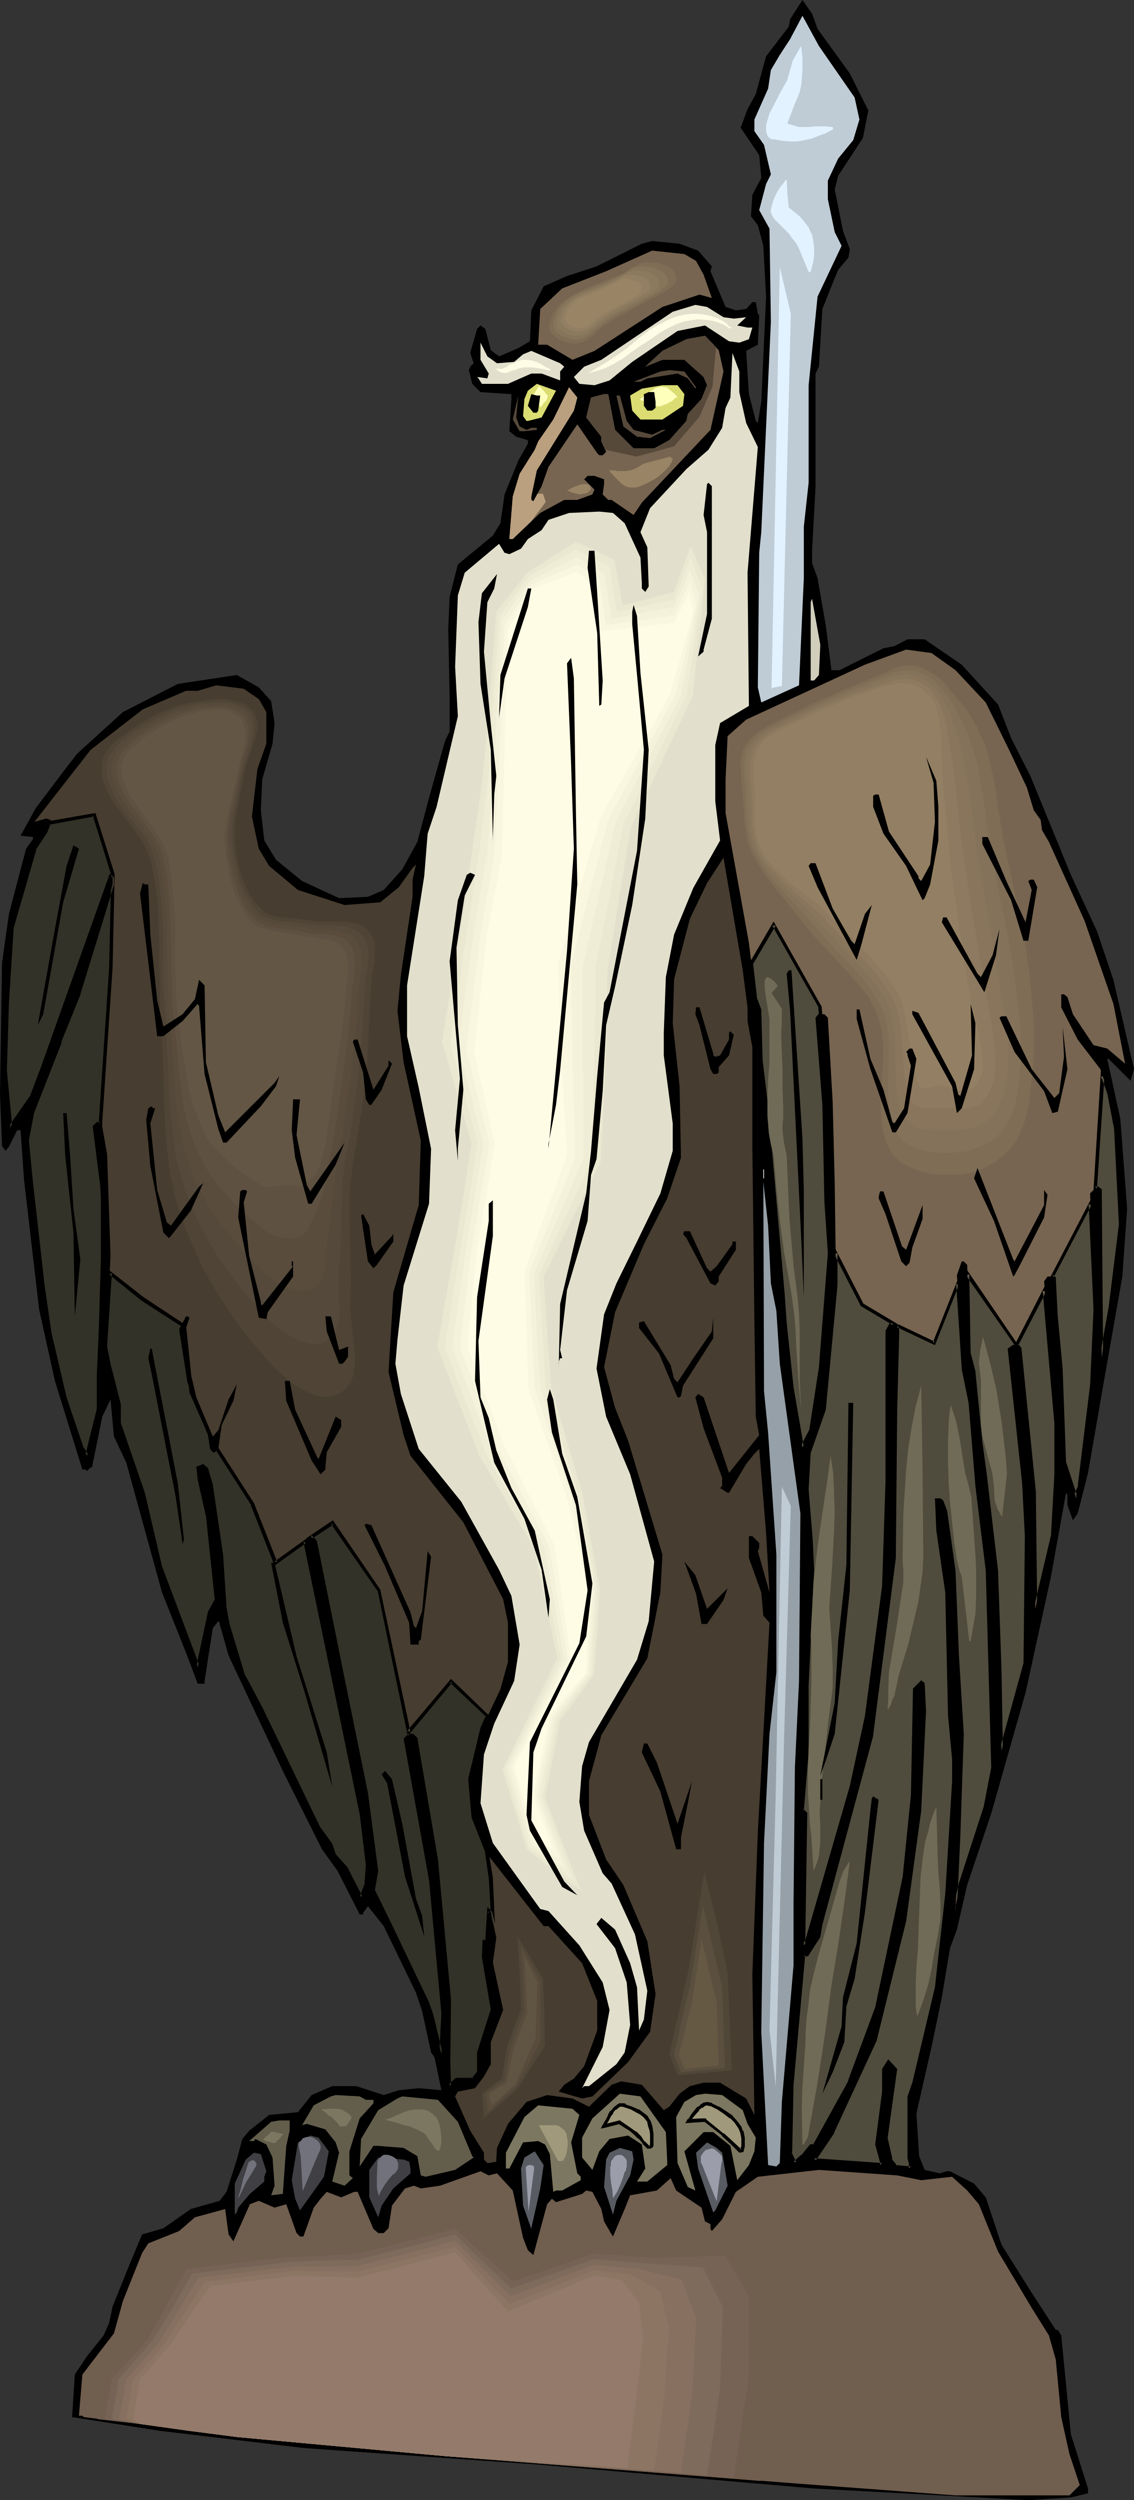 <?xml version="1.0" encoding="UTF-8" standalone="no"?>
<svg
   version="1.0"
   width="70.625mm"
   height="155.668mm"
   id="svg162"
   sodipodi:docname="Eagle-Man with Staff.wmf"
   xmlns:inkscape="http://www.inkscape.org/namespaces/inkscape"
   xmlns:sodipodi="http://sodipodi.sourceforge.net/DTD/sodipodi-0.dtd"
   xmlns="http://www.w3.org/2000/svg"
   xmlns:svg="http://www.w3.org/2000/svg">
  <rect width="100%" height="100%" fill="#333333" stroke="none"/>
  <sodipodi:namedview
     id="namedview162"
     pagecolor="#ffffff"
     bordercolor="#000000"
     borderopacity="0.25"
     inkscape:showpageshadow="2"
     inkscape:pageopacity="0.0"
     inkscape:pagecheckerboard="0"
     inkscape:deskcolor="#d1d1d1"
     inkscape:document-units="mm" />
  <defs
     id="defs1">
    <pattern
       id="WMFhbasepattern"
       patternUnits="userSpaceOnUse"
       width="6"
       height="6"
       x="0"
       y="0" />
  </defs>
  <path
     style="fill:#000000;fill-opacity:1;fill-rule:evenodd;stroke:none"
     d="m 192.442,6.787 7.594,10.503 4.363,8.726 -1.293,6.464 -5.817,8.888 -0.808,3.232 1.939,9.695 1.616,4.363 -0.323,1.939 -2.424,2.909 -0.808,1.939 -2.908,7.272 -0.808,13.574 -0.808,1.616 v 26.824 l -0.808,14.866 v 2.909 l 1.293,3.555 1.939,11.15 1.293,10.18 v 0.323 h 1.939 l 10.341,-5.171 2.585,-0.485 3.07,-1.616 h 4.04 l 8.725,5.979 8.564,9.372 3.07,7.918 4.524,8.888 9.533,23.269 6.14,13.25 3.878,11.473 4.847,21.007 -0.808,2.747 -5.171,-5.171 h -0.323 l 3.07,14.058 1.616,21.168 -1.131,15.998 -4.04,22.946 -4.04,23.269 -2.424,9.534 -1.131,1.616 -1.293,-3.555 v -2.424 l -0.323,-0.485 -3.555,19.714 -5.978,27.309 -8.079,28.44 -5.655,16.805 -2.424,10.503 -1.616,4.363 -1.939,11.635 -2.424,11.635 -3.555,15.674 0.646,10.019 1.293,3.232 3.555,0.808 1.616,-0.485 h 0.808 l 5.655,2.909 2.747,3.232 3.716,11.15 7.11,11.311 5.655,8.726 h 0.485 l 0.808,1.293 2.262,23.269 4.04,12.766 v 1.131 l -4.04,0.97 -10.018,0.646 -50.413,-2.747 -65.278,-5.656 -54.937,-3.878 -33.77,-4.04 -20.682,-3.232 0.646,-10.019 2.908,-4.363 3.878,-4.848 1.293,-2.909 0.808,-3.878 4.04,-10.019 2.908,-6.948 5.009,-1.454 6.463,-4.525 6.786,-1.939 1.616,-2.101 2.424,-7.595 1.293,-4.848 1.616,-1.939 4.686,-3.717 6.786,-0.646 3.232,-4.04 4.847,-2.101 h 5.655 l 6.463,2.101 3.555,-1.131 4.686,-0.485 5.332,0.485 -1.616,-7.756 -0.808,-1.131 -2.101,-9.695 -1.454,-4.363 -7.594,-15.674 -3.716,-4.686 -0.808,1.131 -0.323,0.323 v 0.485 h -0.808 l -5.171,-10.18 -3.716,-5.171 -9.21,-18.421 -12.765,-27.147 -2.101,-7.433 v -0.323 l -0.323,-0.323 -1.293,1.616 -1.939,12.443 v 0.646 h -1.616 l -2.424,-6.464 -5.978,-15.028 -8.402,-30.541 -2.908,-6.14 -0.808,-8.726 -1.939,4.04 -2.424,11.958 h -0.323 l -0.808,0.808 -0.485,-0.323 H 19.39 L 12.926,324.96 9.21,308.154 5.655,277.614 4.847,265.979 H 4.04 L 2.101,269.857 1.293,270.827 0.485,269.696 0,257.576 0.485,226.551 2.101,215.078 6.14,199.727 7.756,197.464 v -0.485 l -2.908,-0.323 3.555,-6.464 6.463,-8.564 3.232,-4.201 10.826,-9.857 12.926,-6.625 13.896,-2.101 5.171,2.909 2.908,3.232 0.808,5.171 -0.485,4.848 -2.424,8.403 -0.323,7.272 0.808,7.11 2.747,4.525 6.14,5.009 8.725,4.04 6.786,-0.323 3.716,-1.616 4.363,-4.848 3.555,-6.464 2.747,-10.342 3.716,-13.25 1.131,-2.424 v -8.08 l -0.323,-15.998 0.323,-7.595 1.939,-7.595 8.241,-6.787 1.777,-2.909 0.969,-6.787 3.232,-7.918 2.262,-4.04 v -0.808 l -2.747,-0.808 -1.616,-1.293 0.485,-7.595 v -1.131 l -7.271,-0.485 -1.939,-1.939 -0.808,-3.232 0.323,-0.808 0.808,-0.808 -0.808,-2.424 1.616,-5.656 0.808,-0.808 1.131,0.808 1.293,5.009 1.939,1.454 4.524,-1.939 2.747,-1.616 0.323,-7.272 2.908,-5.656 5.494,-2.424 6.948,-2.262 10.664,-5.333 2.424,-0.646 6.463,0.646 4.363,1.616 3.232,3.717 -0.323,1.131 3.555,8.403 2.424,0.808 2.424,-0.323 1.454,-1.616 h 0.808 l 0.485,2.747 0.323,0.323 -0.323,6.948 -2.747,1.454 0.646,10.18 1.616,6.302 0.485,0.485 0.808,-5.009 1.131,-24.723 -0.646,-11.958 -1.293,-4.848 -1.616,-2.101 0.323,-5.009 2.101,-4.04 -0.485,-5.333 -4.363,-6.464 1.616,-4.363 1.939,-3.555 2.424,-8.888 5.332,-6.948 0.323,-1.778 L 188.887,0 l 2.262,3.232 z"
     id="path1" />
  <path
     style="fill:#bfccd6;fill-opacity:1;fill-rule:evenodd;stroke:none"
     d="m 201.167,22.946 1.131,5.171 -1.454,4.848 -3.555,4.363 -2.424,5.171 v 4.363 l 1.616,7.756 1.616,3.232 -5.655,11.958 -2.101,20.845 v 22.946 l -1.131,10.342 v 12.119 l -1.131,25.208 -8.887,4.04 -0.808,-3.555 0.323,-31.672 0.485,-4.848 2.262,-49.447 -0.323,-21.976 -2.424,-4.363 1.616,-6.14 1.131,-2.262 -1.616,-6.948 -2.262,-3.232 v -2.747 l 3.232,-7.272 0.646,-4.363 2.101,-3.555 2.424,-3.717 2.908,-5.494 3.878,7.11 z"
     id="path2" />
  <path
     style="fill:#776551;fill-opacity:1;fill-rule:evenodd;stroke:none"
     d="m 163.842,61.405 1.777,3.232 1.939,5.494 -2.908,-0.808 -8.725,2.909 -15.996,10.342 -5.171,2.101 -5.978,-3.555 h -2.101 l 0.485,-8.403 5.171,-4.848 10.341,-4.04 10.826,-4.848 7.594,0.808 z"
     id="path3" />
  <path
     style="fill:#e2e0cc;fill-opacity:1;fill-rule:evenodd;stroke:none"
     d="m 170.306,74.655 2.424,0.323 2.908,-0.323 -2.101,1.939 2.424,0.485 h 1.131 l -0.808,2.747 -2.262,0.808 -2.424,-0.323 -5.655,-3.717 -6.463,1.293 -10.664,7.272 -5.332,4.363 -3.555,1.131 -3.555,-0.323 -1.293,-1.616 2.424,-2.424 4.04,-1.616 16.804,-11.311 5.332,-1.616 2.747,0.485 z"
     id="path4" />
  <path
     style="fill:#776551;fill-opacity:1;fill-rule:evenodd;stroke:none"
     d="m 170.306,87.421 -3.07,13.735 -16.158,17.129 -1.616,2.424 -0.323,0.485 -5.171,-3.555 h -0.808 l -1.293,-1.293 0.323,-2.424 v -1.131 l -2.262,-0.808 h -1.616 l -0.808,0.808 2.424,2.424 -0.485,1.131 -3.555,1.293 h -3.07 l -5.655,3.07 -6.463,6.14 h -0.808 l 0.808,-10.019 1.616,-5.333 3.555,-5.656 0.808,-1.939 3.555,-5.171 3.716,-7.595 1.939,2.424 -0.808,3.07 -8.725,14.058 -1.293,6.14 v 0.808 l 0.485,0.323 1.939,-3.555 1.616,-4.525 6.463,-9.534 0.323,-0.485 4.686,6.787 0.485,0.485 h 0.808 l 0.808,-0.808 -1.131,-2.424 v -1.131 l -3.555,-4.525 1.131,-4.686 3.07,-0.808 h 0.969 l 1.616,8.403 4.363,4.363 h 4.847 l 3.555,-1.939 4.04,-4.525 0.323,-1.616 3.232,-3.555 1.293,-3.232 -0.808,-1.939 -4.524,-4.04 h -5.171 l -4.04,1.616 4.04,-3.717 5.655,-2.747 4.363,-0.808 3.232,3.393 z"
     id="path5" />
  <path
     style="fill:#e2e0cc;fill-opacity:1;fill-rule:evenodd;stroke:none"
     d="m 116.984,85.482 4.04,-0.323 2.101,-1.778 1.939,-0.808 6.786,2.909 0.969,0.808 -0.969,1.131 v 2.101 l -4.363,-1.616 h -2.424 l -5.494,2.424 h -6.14 l -0.808,-1.293 -0.323,-0.323 2.424,0.323 0.323,-1.131 -1.939,-3.232 v -4.04 l 1.616,3.232 z"
     id="path6" />
  <path
     style="fill:#e2e0cc;fill-opacity:1;fill-rule:evenodd;stroke:none"
     d="m 174.022,92.269 1.616,7.272 2.747,5.656 -2.424,29.571 0.323,31.349 -6.786,4.04 -1.131,5.171 v 13.25 l 1.131,9.211 -6.302,11.15 -4.524,10.988 -1.939,10.019 -0.485,13.089 v 5.333 l 2.101,15.998 v 6.464 l -2.908,10.019 -5.494,11.311 -4.847,9.857 -2.908,7.272 -1.777,12.766 2.262,11.311 5.655,13.574 5.655,20.522 -1.293,14.058 -2.747,9.049 -11.311,19.391 -1.616,5.656 -0.646,8.403 1.131,6.787 4.363,10.019 2.101,2.424 5.494,11.958 2.908,13.25 -0.808,6.787 -1.131,2.585 -0.485,-10.18 -1.616,-5.656 -3.555,-7.918 -3.232,-2.747 -1.131,1.454 4.363,5.656 2.747,8.08 0.808,10.019 -1.293,6.464 -1.939,2.747 -6.463,5.171 h -1.131 l -0.485,0.485 4.847,-9.695 1.616,-8.726 -1.616,-6.464 -5.494,-8.726 -7.271,-8.08 -1.939,-0.485 -11.149,-15.513 -2.908,-9.372 0.808,-11.473 2.424,-7.272 4.686,-10.019 1.293,-8.564 -1.939,-11.473 -2.908,-6.14 -8.887,-15.998 -10.018,-12.443 -4.201,-12.927 -1.293,-7.11 0.485,-5.656 1.454,-12.766 5.978,-19.229 0.485,-12.927 -2.908,-14.382 -2.747,-12.119 v -11.958 l 4.04,-25.693 0.808,-10.019 2.101,-6.302 5.009,-21.33 -0.646,-11.635 0.646,-16.805 1.616,-5.333 8.079,-6.787 1.293,2.101 1.131,0.323 2.747,-1.293 1.616,-2.262 3.232,-2.101 1.616,-2.424 4.847,-1.616 7.11,-0.323 3.232,0.323 2.747,2.424 3.716,8.08 0.323,5.979 v 1.293 l 0.808,0.808 0.808,-1.293 -0.323,-9.211 -1.616,-3.555 2.262,-5.656 8.564,-9.211 5.171,-4.525 3.232,-5.171 0.808,-4.686 1.131,-2.424 0.485,-10.503 1.616,4.363 z"
     id="path7" />
  <path
     style="fill:#e2e0cc;fill-opacity:1;fill-rule:evenodd;stroke:none"
     d="m 109.551,198.272 3.07,-16.967 1.939,-20.845 1.454,-17.452 8.079,-9.534 11.311,-7.918 10.503,4.525 1.939,10.988 10.826,-3.555 4.04,-11.958 3.878,9.049 -2.424,29.248 -13.734,31.51 -4.524,33.126 -0.646,19.068 -1.939,26.339 -14.381,26.824 2.101,25.37 6.948,24.723 3.878,23.431 -1.454,19.876 -7.917,10.988 -3.555,17.937 9.372,24.4 -14.865,-11.473 -5.817,-19.391 12.926,-26.339 -6.14,-25.855 -12.765,-21.007 -10.503,-26.339 4.524,-23.269 3.878,-24.885 -7.433,-24.4 5.494,-30.864 z"
     id="path8" />
  <path
     style="fill:#eae8d1;fill-opacity:1;fill-rule:evenodd;stroke:none"
     d="m 111.329,198.919 1.293,-8.564 1.131,-8.564 0.969,-10.503 0.808,-10.503 0.646,-8.241 0.646,-8.564 3.716,-4.686 3.716,-4.686 2.908,-1.778 2.747,-1.778 5.655,-3.555 9.049,4.201 1.939,10.827 5.978,-1.616 6.14,-1.616 3.878,-10.827 3.393,7.918 -1.454,13.735 -1.454,13.735 -7.271,15.351 -7.271,15.513 -2.747,16.644 -2.747,16.805 -0.162,9.695 -0.162,9.695 -1.293,25.855 -6.786,13.574 -6.625,13.412 0.808,12.927 0.969,12.927 3.555,12.443 3.716,12.443 2.101,11.635 2.101,11.473 -0.646,9.857 -0.808,10.019 -3.878,5.332 -4.04,5.333 -3.555,18.26 8.402,21.815 -3.07,-2.262 -3.232,-2.424 -6.302,-4.848 -1.454,-4.686 -1.454,-4.686 -2.908,-9.534 6.463,-13.089 6.463,-13.089 -2.747,-12.927 -2.747,-13.089 -12.765,-21.492 -10.018,-25.693 4.04,-22.946 2.101,-12.604 1.939,-12.443 -6.948,-23.915 2.424,-15.028 2.585,-15.19 z"
     id="path9" />
  <path
     style="fill:#efedd6;fill-opacity:1;fill-rule:evenodd;stroke:none"
     d="m 112.945,199.565 0.969,-8.564 1.131,-8.726 0.646,-10.503 0.646,-10.503 0.646,-8.08 0.485,-8.08 7.11,-9.534 10.987,-6.302 4.04,2.101 3.878,1.939 0.808,5.333 0.969,5.333 6.786,-1.454 6.625,-1.454 1.939,-4.848 1.939,-5.009 1.293,3.555 1.454,3.555 -1.777,12.766 -1.939,12.604 -14.865,30.379 -3.232,16.967 -3.393,16.805 v 9.857 l -0.162,9.857 -0.646,25.531 -6.302,13.574 -6.14,13.412 0.808,13.25 0.808,13.089 7.594,25.047 4.524,22.784 -0.646,9.857 -0.646,9.857 -8.079,10.503 -1.777,9.211 -1.777,9.211 3.716,9.695 3.555,9.857 -10.503,-7.756 -2.747,-9.211 -2.747,-9.372 6.625,-12.766 6.463,-12.927 -5.171,-26.339 -3.07,-5.494 -3.07,-5.494 -6.302,-10.988 -4.847,-12.443 -4.847,-12.604 3.555,-22.623 2.101,-12.604 2.101,-12.766 -6.463,-23.431 4.363,-29.41 0.646,-4.201 0.646,-4.04 z"
     id="path10" />
  <path
     style="fill:#f4f2db;fill-opacity:1;fill-rule:evenodd;stroke:none"
     d="m 114.722,200.373 1.454,-17.452 0.485,-10.665 0.646,-10.665 0.808,-15.674 6.786,-9.372 5.494,-2.747 5.332,-2.747 3.232,1.939 3.232,1.939 1.777,10.665 14.704,-2.747 1.939,-4.363 1.777,-4.525 1.131,3.232 1.131,3.07 -2.101,11.635 -2.262,11.796 -7.756,14.866 -7.594,14.866 -3.878,16.967 -3.878,16.967 v 20.199 l 0.162,12.604 v 12.443 l -5.817,13.574 -5.817,13.574 0.646,13.412 0.808,13.412 7.917,25.208 5.009,22.461 -0.646,9.857 -0.646,9.857 -4.04,5.009 -4.04,5.171 -1.939,9.372 -1.939,9.211 6.463,17.29 -8.241,-5.817 -2.747,-9.049 -2.747,-9.211 6.625,-12.604 6.625,-12.927 -4.686,-26.339 -12.442,-22.784 -9.21,-24.239 3.07,-22.461 4.201,-25.37 -2.908,-11.473 -3.07,-11.473 4.04,-28.763 z"
     id="path11" />
  <path
     style="fill:#f9f7e0;fill-opacity:1;fill-rule:evenodd;stroke:none"
     d="m 116.338,201.019 0.969,-17.775 0.485,-10.503 0.323,-10.665 0.646,-15.028 6.463,-9.534 10.664,-4.686 5.171,3.555 1.616,10.665 8.079,-1.131 7.917,-1.131 1.939,-4.04 1.777,-3.878 0.808,2.585 0.646,2.747 -2.262,10.665 -2.585,10.665 -15.835,29.41 -4.363,16.967 -4.363,17.129 0.162,10.18 0.162,10.342 0.323,12.281 0.323,12.443 -5.332,13.574 -5.494,13.574 0.646,13.735 0.646,13.574 8.564,25.37 2.424,10.988 2.585,11.15 -1.131,19.553 -8.241,10.18 -1.939,9.211 -1.939,9.372 5.494,14.866 -3.07,-1.939 -3.07,-1.939 -5.171,-17.775 6.625,-12.604 6.625,-12.604 -2.101,-13.25 -2.262,-13.412 -12.119,-23.269 -4.363,-11.796 -2.262,-5.817 -2.262,-5.979 1.293,-10.988 1.293,-11.15 2.101,-12.766 2.262,-12.927 -2.747,-11.15 -2.747,-11.15 1.777,-14.058 1.777,-14.058 z"
     id="path12" />
  <path
     style="fill:#fffce5;fill-opacity:1;fill-rule:evenodd;stroke:none"
     d="m 118.115,201.666 0.485,-17.775 0.485,-21.492 0.485,-14.382 5.978,-9.534 10.341,-3.878 3.878,3.393 1.616,10.503 17.289,-1.939 3.555,-6.948 0.969,4.363 -5.494,19.553 -16.32,28.763 -10.018,34.257 0.646,21.007 1.454,24.239 -10.018,27.309 0.969,27.955 9.049,25.37 5.332,21.815 -0.808,19.391 -8.564,10.019 -3.878,18.906 4.524,12.443 -4.04,-1.939 -5.009,-17.452 13.411,-25.047 -3.878,-26.824 -11.957,-23.754 -8.564,-22.946 2.101,-21.815 4.363,-25.855 -4.847,-21.815 2.908,-27.309 z"
     id="path13" />
  <path
     style="fill:#56493a;fill-opacity:1;fill-rule:evenodd;stroke:none"
     d="m 163.842,91.137 -0.162,0.323 -1.777,-2.424 -2.424,-1.131 -7.11,1.131 -1.616,0.808 h -1.616 l 6.302,-2.424 2.101,-0.323 3.555,0.323 z"
     id="path14" />
  <path
     style="fill:#dbdd72;fill-opacity:1;fill-rule:evenodd;stroke:none"
     d="m 127.487,98.247 -3.232,0.808 h -0.323 l -0.808,-1.131 0.323,-4.04 0.808,-1.939 2.101,-1.616 4.524,1.616 z"
     id="path15" />
  <path
     style="fill:#ffffbc;fill-opacity:1;fill-rule:evenodd;stroke:none"
     d="m 125.225,93.561 1.616,-2.747 0.485,0.485 0.485,0.485 0.323,0.323 0.162,0.323 0.485,0.485 0.162,0.323 -0.162,0.485 -0.162,0.485 -0.323,0.323 -0.323,0.323 -0.323,0.485 -0.323,0.485 z"
     id="path16" />
  <path
     style="fill:#dbdd72;fill-opacity:1;fill-rule:evenodd;stroke:none"
     d="m 161.096,92.753 -0.323,2.747 -4.847,3.232 h -5.171 l -1.939,-2.101 -0.485,-3.555 2.747,-1.616 4.847,-0.808 h 3.555 z"
     id="path17" />
  <path
     style="fill:#ffffbc;fill-opacity:1;fill-rule:evenodd;stroke:none"
     d="m 150.593,94.046 1.131,-0.97 1.293,-0.97 0.646,-0.323 0.646,-0.485 0.646,-0.162 0.808,-0.162 0.485,0.162 h 0.646 l 0.808,0.646 0.969,0.808 0.808,0.808 -0.808,0.485 -0.485,0.485 -0.646,0.323 -0.485,0.323 -0.969,0.323 -0.808,0.323 -0.969,-0.162 -0.969,-0.323 -0.485,-0.162 -0.808,-0.323 -0.646,-0.323 z"
     id="path18" />
  <path
     style="fill:#000000;fill-opacity:1;fill-rule:evenodd;stroke:none"
     d="m 154.309,94.531 v 1.454 l -0.808,0.646 h -1.131 l -0.808,-1.131 v -2.747 l 1.131,-0.485 h 1.293 z"
     id="path19" />
  <path
     style="fill:#000000;fill-opacity:1;fill-rule:evenodd;stroke:none"
     d="m 127.164,93.076 -0.485,3.555 -0.323,0.485 h -0.808 l -1.293,-1.616 0.808,-2.747 1.293,0.323 z"
     id="path20" />
  <path
     style="fill:#56493a;fill-opacity:1;fill-rule:evenodd;stroke:none"
     d="m 122.316,100.348 1.616,0.808 1.131,-0.485 h 1.293 v 0.485 l -2.908,0.323 h -1.131 l -1.616,-2.747 1.293,-5.656 -0.485,5.171 z"
     id="path21" />
  <path
     style="fill:#56493a;fill-opacity:1;fill-rule:evenodd;stroke:none"
     d="m 147.523,99.055 1.616,2.101 4.363,1.131 2.424,-1.131 h 0.808 l -3.716,1.939 -3.07,-0.323 -3.232,-2.424 -1.616,-7.272 h 0.808 z"
     id="path22" />
  <path
     style="fill:#000000;fill-opacity:1;fill-rule:evenodd;stroke:none"
     d="m 167.559,133.636 v 11.958 l -1.939,7.272 v 0.485 l -1.293,1.131 2.101,-10.019 v -19.229 l -0.808,-4.04 0.808,-7.272 0.323,-0.323 0.808,0.808 z"
     id="path23" />
  <path
     style="fill:#000000;fill-opacity:1;fill-rule:evenodd;stroke:none"
     d="m 140.575,139.615 1.293,20.522 -0.323,5.656 -0.485,0.323 -0.485,-17.129 -2.262,-15.351 0.323,-4.04 h 1.293 z"
     id="path24" />
  <path
     style="fill:#000000;fill-opacity:1;fill-rule:evenodd;stroke:none"
     d="m 114.722,141.715 -0.808,11.635 1.616,17.129 1.293,12.119 -0.485,4.363 -0.323,10.019 v 1.131 l -0.485,-21.653 -2.424,-15.513 -0.485,-14.543 0.808,-6.787 3.555,-4.525 -0.646,3.393 z"
     id="path25" />
  <path
     style="fill:#000000;fill-opacity:1;fill-rule:evenodd;stroke:none"
     d="m 124.255,142.847 -5.494,16.805 -1.293,9.211 0.323,-10.019 6.463,-20.36 h 0.808 z"
     id="path26" />
  <path
     style="fill:#d1cebc;fill-opacity:1;fill-rule:evenodd;stroke:none"
     d="m 192.765,158.844 -1.131,1.293 h -0.808 v -18.421 l 0.323,-0.808 1.939,10.827 z"
     id="path27" />
  <path
     style="fill:#000000;fill-opacity:1;fill-rule:evenodd;stroke:none"
     d="m 150.754,158.359 1.939,18.098 -0.808,16.159 -3.07,20.36 -4.04,19.229 -2.101,9.049 -0.808,15.513 -1.454,15.998 -1.293,3.717 -0.808,10.827 -4.847,16.321 -1.616,14.058 0.485,1.939 h -0.485 l -0.323,0.808 v 1.293 l 0.323,-14.866 6.14,-26.016 1.131,-10.019 1.454,-17.613 1.616,-17.29 1.293,-2.424 6.463,-33.288 1.616,-23.754 -1.616,-17.613 -1.131,-11.958 v -2.909 l 0.323,-1.616 0.808,2.585 z"
     id="path28" />
  <path
     style="fill:#776551;fill-opacity:1;fill-rule:evenodd;stroke:none"
     d="m 224.92,157.713 7.11,7.595 5.494,11.15 4.201,8.888 1.616,5.333 1.616,2.262 0.323,2.424 1.616,2.747 8.402,18.583 6.786,19.553 2.747,14.058 -4.201,-3.555 -3.232,-0.808 -4.847,-7.272 -1.293,-4.04 -0.808,-0.646 h -0.646 v 3.07 l 3.878,7.595 5.332,6.948 1.939,5.656 1.616,8.403 1.131,22.461 -2.424,19.553 -1.131,6.302 -0.808,5.333 -0.323,-39.267 -0.485,-0.323 h -0.808 l -1.131,1.131 1.131,27.309 -0.808,17.937 -2.747,23.592 -0.808,2.101 v 0.808 l -2.908,-8.403 -0.646,-22.138 -1.293,-11.958 -0.323,-9.372 -0.485,-0.323 h -1.131 l -0.808,1.131 2.747,33.449 v 11.958 l -0.808,14.543 -4.04,17.129 -0.323,-27.632 -3.232,-33.611 -0.808,-0.808 -0.808,0.323 -0.969,0.808 3.393,31.349 0.808,12.443 -0.323,30.056 -5.655,20.36 -0.485,-18.745 -0.808,-23.269 -2.424,-22.138 -1.131,-8.403 -1.616,-16.482 -1.131,-4.363 -0.485,-20.845 -0.808,-0.808 h -0.485 l -1.131,3.232 1.616,21.976 1.616,8.08 1.616,19.553 2.424,19.714 1.131,46.538 -1.616,9.372 -5.978,17.937 -1.131,5.332 v 1.131 l 0.646,-17.775 0.808,-23.915 -1.131,-18.26 -0.646,-19.876 -2.101,-14.058 -0.808,-2.424 -0.485,-0.323 h -0.808 l 0.485,7.11 1.939,14.543 0.808,28.763 0.969,10.503 v 5.171 l -1.777,26.501 -2.424,21.976 -5.171,22.461 -1.131,3.232 v 14.382 l 0.323,1.293 v 1.293 l -3.555,-0.485 -1.293,-1.616 -1.131,-5.171 2.424,-15.998 -1.616,-1.778 -1.293,1.778 v 5.171 l -1.454,12.443 1.131,4.04 v 0.808 l -15.996,-1.293 4.363,-6.464 10.018,-21.653 6.786,-27.955 3.555,-26.178 1.293,-23.269 -0.485,-6.464 -0.323,-0.323 -1.616,1.616 -0.485,24.885 -1.939,19.229 -6.302,30.864 -6.463,17.29 -8.402,15.19 h -0.808 l -1.939,2.424 -1.777,1.616 -1.131,-2.424 0.323,-15.998 2.908,-30.541 h 0.808 l 2.747,-4.363 0.323,-2.909 12.119,-44.438 5.332,-41.691 0.323,-34.904 0.323,-18.421 v -1.293 l -0.323,-0.323 h -1.293 l -0.808,1.616 v 35.227 l -0.808,24.885 -4.04,30.379 -3.555,16.644 -10.341,36.358 -0.808,0.97 0.323,-31.026 -0.646,-0.808 1.131,-13.574 v -15.674 l 1.131,-27.309 -0.323,-6.787 -0.808,-12.119 0.323,-8.726 3.716,-10.019 2.747,-29.248 -0.323,-24.077 -0.485,-19.229 -1.131,-19.714 -0.808,-0.808 h -0.969 l -0.646,0.808 1.616,20.522 0.323,22.946 0.808,11.958 -2.101,26.824 -2.262,14.866 -1.939,4.04 -2.585,-14.22 -1.454,-15.19 -0.485,-6.787 -4.04,-44.114 -1.131,-10.827 -0.485,-11.958 -0.808,-2.424 -1.616,-13.25 -5.494,-30.541 v -7.918 l 0.485,-10.18 4.363,-3.878 27.953,-12.927 9.695,-3.555 5.978,0.808 z"
     id="path29" />
  <path
     style="fill:#776551;fill-opacity:1;fill-rule:evenodd;stroke:none"
     d="m 176.607,201.181 -0.646,-1.616 -0.485,-1.778 -0.485,-1.778 -0.323,-1.778 -0.323,-3.717 -0.162,-3.717 -0.323,-2.909 -0.323,-3.07 v -1.454 l 0.162,-1.454 0.323,-1.293 0.646,-1.293 1.131,-1.293 1.293,-1.293 1.454,-1.131 1.454,-0.808 3.393,-1.778 3.232,-1.616 4.201,-2.101 4.363,-2.101 8.725,-3.717 2.585,-1.293 2.585,-1.293 1.293,-0.485 1.293,-0.485 1.293,-0.323 1.454,-0.162 1.131,0.162 1.293,0.162 0.969,0.323 1.131,0.646 1.131,0.485 0.969,0.808 1.777,1.454 3.393,3.07 1.616,1.616 1.616,1.778 1.293,1.616 1.293,1.939 1.293,1.939 0.969,1.939 1.131,2.747 0.808,2.747 0.646,2.909 0.485,2.909 0.808,5.817 0.485,2.909 0.646,2.909 1.616,6.625 1.616,6.625 1.616,6.787 0.646,3.393 0.485,3.393 0.646,6.302 0.485,6.302 0.162,3.232 v 3.232 l -0.162,3.07 -0.162,3.232 -0.323,3.07 -0.485,6.14 -0.323,3.232 -0.485,2.909 -0.808,3.07 -0.485,1.293 -0.646,1.454 -0.646,1.293 -0.808,1.293 -1.293,1.939 -1.616,1.778 -1.939,1.616 -1.939,1.293 -2.101,1.131 -2.262,0.97 -2.424,0.485 -2.262,0.323 h -2.585 l -2.585,-0.323 -2.585,-0.485 -2.585,-0.808 -1.293,-0.646 -1.131,-0.485 -1.131,-0.646 -0.969,-0.808 -0.969,-0.808 -0.808,-0.97 -0.808,-0.97 -0.485,-0.97 -0.808,-1.939 -0.485,-1.939 -0.323,-2.101 -0.323,-2.101 v -1.939 -2.101 l 0.485,-4.363 0.323,-4.363 0.162,-4.201 v -2.101 l -0.162,-2.101 -0.323,-2.101 -0.485,-1.939 -0.485,-1.454 -0.646,-1.454 -0.808,-1.293 -0.808,-1.293 -1.939,-2.424 -1.939,-2.262 -2.101,-2.262 -2.262,-2.262 -2.101,-2.424 -1.939,-2.262 -3.716,-4.848 -3.555,-4.848 -1.939,-2.585 -1.616,-2.424 -1.616,-2.585 z"
     id="path30" />
  <path
     style="fill:#7f6d56;fill-opacity:1;fill-rule:evenodd;stroke:none"
     d="m 177.254,201.181 -0.808,-1.778 -0.485,-1.616 -0.323,-1.939 -0.323,-1.778 -0.485,-7.433 -0.323,-2.909 -0.162,-2.909 v -1.454 l 0.162,-1.454 0.323,-1.293 0.646,-1.131 0.969,-1.454 1.293,-1.131 1.293,-0.97 1.616,-0.97 3.07,-1.616 3.232,-1.616 4.201,-2.101 4.363,-1.939 8.725,-3.717 2.585,-0.97 2.424,-1.131 1.293,-0.646 1.293,-0.323 1.293,-0.323 h 1.293 l 1.131,0.162 0.969,0.162 1.131,0.485 1.131,0.646 0.969,0.485 0.969,0.808 0.808,0.646 0.808,0.808 2.747,3.393 1.454,1.616 1.293,1.778 1.131,1.778 1.131,1.939 0.808,1.939 0.969,2.101 0.808,2.585 0.646,2.909 0.646,2.747 0.485,2.909 0.323,2.747 0.485,2.909 0.485,2.909 0.485,2.747 1.454,6.787 1.454,6.787 1.454,6.625 0.646,3.393 0.485,3.555 0.808,5.979 0.485,5.979 0.323,3.07 v 3.07 2.909 3.07 l -0.323,2.585 -0.162,2.585 -0.323,2.747 -0.323,2.585 -0.485,2.585 -0.808,2.585 -0.969,2.262 -0.485,1.131 -0.808,1.131 -1.293,1.616 -1.454,1.293 -1.616,1.293 -1.777,0.97 -1.939,0.97 -1.939,0.646 -2.101,0.323 -1.939,0.162 h -2.262 l -2.101,-0.162 -2.262,-0.323 -2.262,-0.646 -2.101,-0.97 -0.969,-0.485 -0.808,-0.485 -0.808,-0.808 -0.646,-0.646 -0.646,-0.808 -0.485,-0.97 -0.808,-1.778 -0.485,-1.778 -0.323,-1.939 -0.162,-1.939 -0.162,-1.939 v -1.939 l 0.485,-7.918 0.162,-4.04 -0.162,-1.939 -0.162,-1.939 -0.485,-1.939 -0.485,-1.778 -0.485,-1.454 -0.808,-1.293 -0.646,-1.454 -0.808,-1.131 -1.939,-2.424 -2.101,-2.424 -2.101,-2.262 -2.101,-2.262 -2.101,-2.262 -2.101,-2.262 -3.716,-4.525 -3.716,-4.686 -1.939,-2.262 -1.777,-2.424 -1.616,-2.424 z"
     id="path31" />
  <path
     style="fill:#84725b;fill-opacity:1;fill-rule:evenodd;stroke:none"
     d="m 177.9,201.019 -0.808,-1.616 -0.485,-1.778 -0.323,-1.778 -0.323,-1.778 -0.323,-3.717 v -3.717 l -0.162,-1.454 -0.162,-1.454 -0.323,-2.909 0.162,-1.293 0.162,-1.454 0.323,-1.293 0.646,-1.293 0.969,-1.131 1.293,-1.293 1.293,-0.97 1.454,-0.808 3.07,-1.616 3.07,-1.454 4.201,-2.101 4.201,-1.939 8.725,-3.555 2.424,-0.97 2.424,-0.97 1.293,-0.485 1.131,-0.323 1.293,-0.162 h 1.293 l 1.131,0.162 0.969,0.323 1.131,0.485 0.969,0.485 0.808,0.646 0.969,0.808 0.808,0.808 0.646,0.808 1.293,1.616 1.131,1.778 0.969,1.778 0.969,1.939 0.969,1.939 0.808,1.778 0.646,2.101 0.646,1.939 0.808,2.747 0.485,2.747 0.485,2.747 0.485,2.909 0.323,2.747 0.323,2.909 0.969,5.494 1.293,6.787 1.293,6.787 1.454,6.787 1.131,6.787 0.808,5.656 0.646,5.817 0.323,2.747 0.162,2.909 v 2.909 2.909 l -0.323,4.363 -0.323,2.262 -0.323,2.101 -0.485,2.101 -0.646,2.101 -0.969,1.778 -1.131,1.778 -1.131,1.293 -1.293,0.97 -1.454,0.97 -1.616,0.646 -1.616,0.646 -1.777,0.485 -1.777,0.162 -1.616,0.162 h -1.777 l -1.939,-0.162 -1.777,-0.162 -1.939,-0.485 -1.616,-0.646 -1.454,-0.808 -0.808,-0.485 -0.485,-0.646 -0.485,-0.646 -0.485,-0.808 -0.646,-1.616 -0.485,-1.778 -0.485,-1.778 -0.162,-1.778 -0.162,-1.778 v -1.778 -3.717 l 0.162,-3.555 v -3.717 l -0.162,-1.778 -0.323,-1.778 -0.323,-1.778 -0.646,-1.778 -0.646,-1.293 -0.646,-1.293 -1.616,-2.585 -1.777,-2.424 -2.101,-2.262 -2.101,-2.262 -1.131,-1.131 -1.131,-1.131 -2.101,-2.262 -1.939,-2.262 -1.939,-2.262 -3.878,-4.201 -2.101,-2.262 -1.939,-2.101 -1.777,-2.262 -1.616,-2.424 z"
     id="path32" />
  <path
     style="fill:#89755b;fill-opacity:1;fill-rule:evenodd;stroke:none"
     d="m 178.385,201.019 -0.646,-1.778 -0.646,-1.616 -0.323,-1.778 -0.162,-1.939 -0.162,-3.717 -0.162,-3.717 -0.162,-2.747 -0.323,-2.909 v -1.293 l 0.323,-1.293 0.323,-1.293 0.646,-1.293 0.969,-1.293 1.131,-0.97 1.293,-0.97 1.454,-0.808 2.908,-1.616 2.908,-1.454 4.201,-1.939 4.201,-1.939 4.363,-1.778 4.363,-1.616 2.262,-0.97 2.424,-0.808 1.293,-0.485 1.131,-0.162 1.131,-0.162 1.293,0.162 0.969,0.162 1.131,0.323 0.969,0.485 0.969,0.646 0.808,0.646 1.616,1.616 0.485,0.97 0.969,1.778 0.969,1.778 0.646,1.939 0.808,1.939 1.131,3.878 0.969,4.04 0.485,2.747 0.485,2.747 0.808,5.494 0.646,5.494 0.808,5.494 1.131,6.787 1.293,6.787 1.131,6.787 1.131,6.787 0.808,5.494 0.969,5.494 0.323,2.585 0.323,2.747 0.162,2.747 v 2.747 l -0.323,3.393 -0.323,1.778 -0.323,1.778 -0.485,1.616 -0.646,1.454 -0.808,1.454 -0.969,1.293 -0.969,0.97 -1.131,0.646 -1.293,0.646 -1.293,0.485 -1.454,0.162 -1.454,0.323 h -2.908 -1.454 -1.454 l -1.454,-0.162 -1.454,-0.162 -1.454,-0.323 -1.131,-0.646 -0.485,-0.323 -0.485,-0.485 -0.485,-0.485 -0.323,-0.646 -0.646,-1.454 -0.485,-1.616 -0.323,-1.616 -0.323,-1.616 -0.162,-3.232 -0.162,-3.393 v -3.393 l -0.162,-3.393 -0.323,-1.616 -0.162,-1.616 -0.485,-1.616 -0.485,-1.454 -0.646,-1.454 -0.808,-1.293 -1.616,-2.585 -1.939,-2.262 -2.101,-2.424 -2.101,-2.262 -0.969,-0.97 -1.131,-1.131 -2.101,-2.262 -2.101,-2.262 -1.939,-2.101 -1.939,-2.101 -2.101,-1.939 -2.101,-1.939 -1.939,-1.939 -1.939,-2.262 -1.777,-2.262 z"
     id="path33" />
  <path
     style="fill:#8e7a60;fill-opacity:1;fill-rule:evenodd;stroke:none"
     d="m 179.031,200.858 -0.808,-1.616 -0.485,-1.778 -0.323,-1.778 -0.323,-1.778 v -3.717 l -0.162,-3.717 -0.162,-2.747 -0.162,-2.909 v -1.293 l 0.323,-1.293 0.323,-1.293 0.646,-1.131 0.808,-1.293 1.131,-0.97 1.293,-0.97 1.293,-0.808 2.908,-1.454 2.908,-1.293 4.04,-2.101 4.201,-1.778 4.363,-1.778 4.363,-1.454 2.262,-0.808 2.262,-0.808 1.131,-0.323 1.293,-0.162 1.131,-0.162 1.131,0.162 0.969,0.323 0.969,0.323 0.969,0.646 0.969,0.646 0.808,0.646 0.646,0.808 0.646,0.97 0.485,0.808 0.808,1.939 0.646,1.939 0.485,1.939 0.323,1.939 0.646,4.04 0.646,4.201 0.646,5.333 1.131,10.827 0.808,5.494 0.969,6.787 1.131,6.948 1.131,6.625 1.131,6.948 0.969,5.171 0.969,5.009 0.323,2.585 0.323,2.585 0.323,2.585 v 2.585 1.293 l -0.162,1.293 -0.323,1.293 -0.323,1.131 -0.485,1.131 -0.485,1.131 -0.808,0.97 -0.808,0.97 -0.808,0.485 -1.131,0.323 -0.969,0.323 -1.131,0.162 -2.262,-0.162 h -2.424 -1.131 -0.969 -2.262 l -0.969,-0.162 -0.969,-0.323 -0.646,-0.485 -0.485,-0.323 -0.162,-0.323 -0.646,-1.454 -0.323,-1.454 -0.323,-1.454 -0.323,-1.454 -0.323,-3.07 -0.162,-3.07 -0.323,-3.07 -0.323,-3.07 -0.162,-1.454 -0.323,-1.454 -0.485,-1.454 -0.646,-1.454 -0.646,-1.293 -0.808,-1.293 -1.616,-2.424 -1.939,-2.424 -2.101,-2.262 -4.363,-4.363 -4.201,-4.525 -1.939,-1.939 -4.201,-3.717 -2.101,-1.939 -2.101,-1.778 -1.777,-2.101 -1.939,-2.101 z"
     id="path34" />
  <path
     style="fill:#937f63;fill-opacity:1;fill-rule:evenodd;stroke:none"
     d="m 179.677,200.696 -0.808,-1.616 -0.646,-1.616 -0.323,-1.778 -0.162,-1.939 v -3.717 -3.717 l -0.323,-2.585 v -2.909 -1.293 l 0.323,-1.293 0.323,-1.131 0.485,-1.131 0.969,-1.293 0.969,-0.97 1.293,-0.808 1.293,-0.808 2.747,-1.454 1.454,-0.646 1.293,-0.646 4.201,-1.939 4.201,-1.778 4.201,-1.778 4.363,-1.454 2.101,-0.808 2.262,-0.485 1.131,-0.323 h 1.131 1.131 l 1.131,0.162 0.969,0.323 0.969,0.485 0.808,0.485 0.808,0.808 0.808,0.646 0.646,0.808 0.646,0.97 0.323,0.97 0.485,1.939 0.323,2.101 0.323,1.939 v 2.101 l 0.162,4.201 0.162,4.201 0.969,10.665 0.485,5.333 0.485,5.332 1.939,13.735 2.101,13.574 0.969,4.848 0.485,2.424 0.646,2.424 0.969,4.848 0.323,2.424 0.162,2.424 -0.162,0.808 v 0.808 l -0.323,0.808 -0.323,0.808 -0.485,0.646 -0.485,0.646 -0.646,0.646 -0.646,0.323 -0.808,0.162 -0.808,0.162 -0.969,-0.162 -1.616,-0.485 -0.969,-0.323 -0.808,-0.162 -0.969,-0.162 h -0.646 l -0.646,0.162 -0.808,0.162 -0.646,0.162 -0.808,0.162 h -0.646 l -0.323,-0.323 -0.485,-0.323 -0.485,-1.293 -0.485,-1.293 -0.646,-2.585 -0.323,-2.747 -0.323,-2.747 -0.485,-2.747 -0.485,-2.909 -0.646,-2.585 -0.485,-1.293 -0.485,-1.293 -1.616,-2.585 -1.777,-2.424 -1.939,-2.262 -1.939,-2.262 -4.363,-4.525 -4.363,-4.201 -1.939,-1.939 -2.101,-1.778 -2.262,-1.778 -2.101,-1.616 -2.101,-1.778 -2.101,-1.939 -1.777,-1.939 -0.808,-1.131 z"
     id="path35" />
  <path
     style="fill:#4f4c3d;fill-opacity:1;fill-rule:evenodd;stroke:none"
     d="m 257.721,279.714 1.777,-26.501 1.454,4.04 1.616,8.403 1.131,22.461 -2.424,19.553 -1.131,6.302 -0.808,5.333 -0.323,-39.267 -0.485,-0.323 z m -80.79,-53.163 5.171,-8.888 10.987,19.391 v 1.778 l -0.646,0.646 1.616,20.522 0.323,22.946 0.808,11.958 -2.101,26.824 -2.262,14.866 -1.939,4.04 -2.585,-14.22 -1.454,-15.19 -0.485,-6.787 -4.04,-44.114 -1.131,-10.827 -0.485,-11.958 -0.808,-2.424 z m 19.713,68.353 0.162,7.595 -2.747,29.248 -3.716,10.019 -0.323,8.726 0.808,12.119 0.323,6.787 -1.131,27.309 v 15.674 l -1.131,13.574 0.646,0.808 -0.323,31.026 0.808,-0.97 10.341,-36.358 3.555,-16.644 4.04,-30.379 0.808,-24.885 v -35.227 l 0.808,-1.616 h 1.131 l -0.323,-0.162 -7.433,-4.525 z m 14.381,16.967 0.162,0.162 v 1.293 l -0.323,18.421 -0.323,34.904 -5.332,41.691 -12.119,44.438 -0.323,2.909 -2.747,4.363 h -0.808 l -2.908,30.541 -0.323,15.998 1.131,2.424 1.777,-1.616 1.939,-2.424 h 0.808 l 8.402,-15.19 6.463,-17.29 6.302,-30.864 1.939,-19.229 0.485,-24.885 1.616,-1.616 0.323,0.323 0.485,6.464 -1.293,23.269 -3.555,26.178 -6.786,27.955 -10.018,21.653 -4.363,6.464 15.996,1.293 v -0.808 l -1.131,-4.04 1.454,-12.443 v -5.171 l 1.293,-1.778 1.616,1.778 -2.424,15.998 1.131,5.171 1.293,1.616 3.555,0.485 v -1.293 l -0.323,-1.293 v -14.382 l 1.131,-3.232 5.171,-22.461 2.424,-21.976 1.777,-26.501 v -5.171 l -0.969,-10.503 -0.808,-28.763 -1.939,-14.543 -0.485,-7.11 h 0.808 l 0.485,0.323 0.808,2.424 2.101,14.058 0.646,19.876 1.131,18.26 -0.808,23.915 -0.646,17.775 v -1.131 l 1.131,-5.332 5.978,-17.937 1.616,-9.372 -1.131,-46.538 -2.424,-19.714 -1.616,-19.553 -1.616,-8.08 -1.454,-19.876 -5.494,13.897 z m 16.643,-11.958 11.634,16.644 -0.808,0.323 -0.969,0.808 3.393,31.349 0.808,12.443 -0.323,30.056 -5.655,20.36 -0.485,-18.745 -0.808,-23.269 -2.424,-22.138 -1.131,-8.403 -1.616,-16.482 -1.131,-4.363 z m 11.634,16.644 0.808,0.808 3.232,33.611 0.323,27.632 4.04,-17.129 0.808,-14.543 v -11.958 l -2.585,-31.187 z m 8.402,-16.159 8.887,-16.967 1.131,24.723 -0.808,17.937 -2.747,23.592 -0.808,2.101 v 0.808 l -2.908,-8.403 -0.646,-22.138 -1.293,-11.958 -0.323,-9.372 z"
     id="path36" />
  <path
     style="fill:#000000;fill-opacity:1;fill-rule:evenodd;stroke:none"
     d="m 257.721,279.229 0.485,0.485 1.777,-26.501 -0.808,0.162 1.454,3.878 v 0 l 1.616,8.403 v 0 l 1.131,22.461 v 0 l -2.424,19.553 -1.131,6.302 -0.969,5.333 h 0.808 l -0.323,-39.428 -0.808,-0.646 h -0.808 l -0.323,0.808 h 1.131 -0.323 l 0.485,0.323 -0.162,-0.323 0.323,39.267 h 0.808 l 0.969,-5.171 1.131,-6.464 2.424,-19.553 -1.131,-22.461 v -0.162 l -1.616,-8.403 v 0 l -2.262,-5.656 -1.777,28.602 z"
     id="path37" />
  <path
     style="fill:#000000;fill-opacity:1;fill-rule:evenodd;stroke:none"
     d="m 177.254,226.551 v 0.323 l 5.332,-9.049 h -0.808 l 10.987,19.391 -0.162,-0.162 0.162,1.778 v -0.323 l -0.808,0.97 1.616,20.522 v 0 l 0.485,22.946 0.808,11.958 v 0 l -2.101,26.824 -2.262,14.705 v 0 l -2.101,4.04 h 0.808 l -2.424,-14.058 -1.616,-15.19 -0.485,-6.948 -3.878,-43.953 -1.293,-10.827 v 0 l -0.323,-11.958 -0.969,-2.585 v 0.162 l -0.969,-8.564 h -0.808 l 0.969,8.726 0.969,2.424 v -0.162 l 0.323,11.958 v 0 l 1.293,10.988 3.878,43.953 0.485,6.948 1.616,15.19 2.747,15.351 2.585,-5.333 2.262,-14.866 2.101,-26.663 v -0.162 l -0.808,-11.958 -0.485,-22.946 v 0 l -1.616,-20.522 v 0.323 l 0.808,-0.808 -0.162,-2.101 -11.311,-20.037 -5.655,9.695 z"
     id="path38" />
  <path
     style="fill:#000000;fill-opacity:1;fill-rule:evenodd;stroke:none"
     d="m 196.32,293.288 v 9.211 0 l -2.747,29.086 v 0 l -3.555,10.18 -0.485,8.726 v 0.162 l 0.969,11.958 v 0 l 0.323,6.787 -1.293,27.309 v 15.674 -0.162 l -1.131,13.897 0.808,0.97 v -0.323 l -0.485,31.995 1.616,-1.778 10.503,-36.52 v 0 l 3.555,-16.482 4.04,-30.541 v 0 l 0.808,-24.885 v -35.227 l -0.162,0.162 0.808,-1.616 -0.323,0.323 h 2.262 l -1.131,-0.97 -7.594,-4.525 0.162,0.162 -6.948,-13.574 v 1.778 l 6.302,12.281 7.594,4.525 0.162,0.162 0.323,-0.646 h -1.293 l -0.969,1.778 v 35.388 l -0.808,24.885 v -0.162 l -4.04,30.541 -3.555,16.482 v 0 l -10.503,36.358 0.162,-0.162 -0.808,0.97 0.646,0.323 0.485,-31.187 -0.969,-0.97 0.162,0.485 1.131,-13.735 v 0 -15.674 l 1.293,-27.309 -0.323,-6.787 v -0.162 l -0.969,-11.958 v 0 l 0.485,-8.726 v 0.162 l 3.555,-10.18 2.747,-29.248 v 0 -7.595 l -0.808,0.162 z"
     id="path39" />
  <path
     style="fill:#000000;fill-opacity:1;fill-rule:evenodd;stroke:none"
     d="m 209.247,310.578 1.616,1.778 v -0.323 1.293 l -0.485,18.421 -0.323,34.904 v 0 l -5.332,41.691 v -0.162 l -11.957,44.599 v 0 l -0.485,2.909 0.162,-0.162 -2.747,4.201 0.323,-0.162 h -1.131 l -2.908,31.025 v 0 l -0.323,16.159 1.454,2.909 1.939,-1.939 v 0 l 2.101,-2.585 -0.323,0.162 h 0.969 l 8.564,-15.351 v 0 l 6.463,-17.29 v -0.162 l 6.463,-30.702 1.939,-19.391 v 0 l 0.323,-24.885 v 0.323 l 1.616,-1.616 h -0.646 l 0.485,0.323 -0.162,-0.323 0.323,6.464 -1.131,23.269 v 0 l -3.555,26.016 v 0 l -6.948,28.117 0.162,-0.162 -10.018,21.653 v 0 l -4.847,6.948 17.128,1.293 v -1.131 l -1.131,-4.201 v 0.162 l 1.616,-12.443 v -5.171 0.162 l 1.131,-1.616 h -0.646 l 1.616,1.616 -0.162,-0.323 -2.424,16.159 1.293,5.333 1.454,1.778 4.04,0.485 v -1.616 l -0.323,-1.293 v 0 -14.382 0.162 l 1.131,-3.232 5.332,-22.461 v 0 l 2.424,-22.138 v 0 l 1.616,-26.501 v -5.333 l -0.969,-10.342 v 0 l -0.646,-28.763 v 0 l -2.101,-14.543 v 0 l -0.323,-7.11 -0.485,0.323 h 0.808 -0.162 l 0.485,0.323 -0.162,-0.323 0.646,2.585 v -0.162 l 2.101,14.058 v 0 l 0.808,19.876 1.131,18.26 -0.808,23.915 -0.808,17.775 h 0.808 v -1.131 0 l 1.293,-5.171 5.817,-18.098 v 0 l 1.777,-9.372 -1.293,-46.538 v 0 l -2.424,-19.714 -1.616,-19.714 -1.616,-7.918 v 0 l -1.454,-21.653 -6.14,15.513 0.485,-0.162 -10.826,-5.171 1.616,1.616 9.21,4.363 5.655,-14.22 -0.646,-0.162 1.293,19.876 v 0.162 l 1.616,7.918 1.616,19.714 2.424,19.714 v -0.162 l 1.293,46.538 v 0 l -1.777,9.211 v 0 l -5.817,17.937 -1.293,5.332 v 1.293 h 0.808 l 0.808,-17.775 0.808,-23.915 -1.131,-18.26 -0.808,-19.876 v -0.162 l -1.939,-13.897 v -0.162 l -0.969,-2.585 -0.646,-0.485 h -1.293 l 0.323,7.595 v 0 l 2.101,14.543 v 0 l 0.646,28.763 v 0.162 l 0.969,10.342 v 0 5.171 l -1.616,26.501 v 0 l -2.424,21.976 v 0 l -5.332,22.461 -1.131,3.232 v 14.543 l 0.323,1.293 v -0.162 1.293 l 0.485,-0.485 -3.555,-0.323 0.323,0.162 -1.293,-1.616 h 0.162 l -1.131,-5.009 v 0.162 l 2.262,-16.321 -2.101,-2.262 -1.454,2.262 v 5.333 0 l -1.616,12.443 1.131,4.201 v -0.162 0.808 l 0.485,-0.485 -15.996,-1.131 0.323,0.646 4.363,-6.464 v -0.162 l 10.018,-21.653 6.948,-28.117 v 0 l 3.555,-26.016 v -0.162 l 1.131,-23.269 -0.323,-6.625 -0.808,-0.646 -1.939,1.939 -0.485,25.047 v 0 l -1.939,19.229 -6.463,30.702 v 0 l -6.463,17.452 0.162,-0.162 -8.402,15.19 0.323,-0.323 -0.969,0.162 -2.101,2.585 v -0.162 l -1.777,1.616 0.646,0.162 -1.131,-2.424 0.162,0.162 0.323,-15.998 v 0 l 2.747,-30.541 -0.323,0.323 h 0.969 l 2.908,-4.525 0.485,-2.909 v 0 l 11.957,-44.438 v -0.162 l 5.332,-41.691 v 0 l 0.323,-34.904 0.485,-18.421 -0.162,-1.454 -0.162,-0.323 -0.485,0.646 z"
     id="path40" />
  <path
     style="fill:#000000;fill-opacity:1;fill-rule:evenodd;stroke:none"
     d="m 228.151,299.913 -0.808,0.162 11.634,16.644 0.162,-0.485 -0.808,0.323 -1.131,0.808 3.393,31.672 v 0 l 0.646,12.443 -0.323,30.056 v -0.162 l -5.655,20.522 h 0.808 l -0.323,-18.745 -0.808,-23.269 v -0.162 l -2.585,-22.138 -1.131,-8.403 -1.616,-16.321 v -0.162 l -1.131,-4.363 v 0.162 l -0.323,-18.583 -0.808,-1.454 0.323,20.037 1.131,4.525 v 0 l 1.616,16.321 1.131,8.403 2.585,22.138 v 0 l 0.808,23.269 0.485,21.492 6.302,-22.946 0.323,-30.218 -0.646,-12.443 v -0.162 l -3.393,-31.349 -0.162,0.323 0.969,-0.646 h -0.162 l 1.131,-0.485 -12.442,-18.26 z"
     id="path41" />
  <path
     style="fill:#000000;fill-opacity:1;fill-rule:evenodd;stroke:none"
     d="m 238.816,316.557 0.969,1.131 -0.162,-0.323 3.393,33.773 v -0.162 l 0.323,30.864 4.847,-20.36 0.808,-14.543 v -11.958 l -2.908,-32.641 -7.271,14.22 0.808,0.162 6.625,-12.766 -0.808,-0.162 2.747,31.187 v 0 11.958 l -0.808,14.543 v -0.162 l -4.04,17.129 0.808,0.162 -0.323,-27.632 v 0 l -3.393,-33.773 -0.808,-0.97 v 0.485 z"
     id="path42" />
  <path
     style="fill:#000000;fill-opacity:1;fill-rule:evenodd;stroke:none"
     d="m 247.703,300.075 0.323,0.485 8.887,-16.967 -0.646,-0.162 1.131,24.723 -0.808,17.937 v -0.162 l -2.908,23.754 0.162,-0.162 -0.969,2.101 v 0.97 l 0.808,-0.162 -2.747,-8.403 v 0.162 l -0.808,-22.138 v 0 l -1.131,-12.119 v 0.162 l -0.485,-9.534 -0.646,-0.485 h -0.162 l -0.646,0.808 h 0.646 l -0.323,-0.162 0.485,0.323 -0.162,-0.323 0.485,9.372 v 0 l 1.131,12.119 v -0.162 l 0.808,22.138 3.555,10.827 v -3.232 0.162 l 0.808,-2.101 2.908,-23.754 v 0 l 0.808,-17.937 -1.293,-26.178 -9.856,18.906 z"
     id="path43" />
  <path
     style="fill:#706b56;fill-opacity:1;fill-rule:evenodd;stroke:none"
     d="m 195.512,342.573 0.646,4.363 0.162,4.363 0.162,4.525 -0.162,4.525 -0.485,8.888 -0.646,9.049 0.323,4.848 0.323,4.686 0.162,4.848 v 2.262 2.424 l -0.969,7.272 -0.808,7.272 -0.808,7.272 -0.485,7.272 0.162,3.393 v 3.555 l -0.162,1.616 -0.162,1.778 -0.485,1.616 -0.646,1.616 h -0.162 l -0.485,-7.918 -0.323,-2.585 -0.162,-2.585 -0.323,-5.171 v -5.171 l 0.162,-5.171 0.162,-2.424 0.162,-2.585 0.162,-5.171 0.162,-5.171 v -5.171 -3.07 l -0.162,-3.07 0.323,-5.979 0.323,-6.14 0.646,-5.979 0.808,-6.14 1.777,-11.958 z"
     id="path44" />
  <path
     style="fill:#000000;fill-opacity:1;fill-rule:evenodd;stroke:none"
     d="m 135.566,191.001 0.323,17.129 -4.04,43.791 -0.969,8.08 -1.777,9.211 v 1.131 l 4.363,-46.538 1.616,-24.077 -0.646,-19.714 -0.969,-23.915 0.969,-1.293 0.646,4.848 z"
     id="path45" />
  <path
     style="fill:#473d30;fill-opacity:1;fill-rule:evenodd;stroke:none"
     d="m 60.916,164.5 1.777,3.07 v 7.433 l -2.101,5.979 -1.293,11.15 1.616,7.595 2.424,4.04 6.786,5.656 10.987,3.555 8.402,-0.646 4.363,-3.555 3.232,-4.525 0.808,-0.808 -0.808,3.555 v 4.04 l -2.747,18.421 -0.808,8.403 1.454,12.119 4.04,18.421 -0.485,15.19 -5.978,20.522 -1.131,18.745 3.555,14.866 1.616,4.848 12.442,15.674 9.372,18.098 1.131,5.494 v 9.211 l -1.777,6.464 -4.363,9.211 -2.747,11.958 0.808,8.888 3.555,9.211 12.926,16.482 h 1.131 l 7.917,8.726 3.555,8.888 v 6.948 l -3.07,8.403 -2.424,2.909 -2.262,1.454 -1.293,1.616 5.494,1.616 2.424,-0.485 8.402,-8.08 5.171,-7.11 1.293,-8.888 -1.939,-12.443 -5.655,-13.25 -4.04,-5.979 -4.04,-10.503 v -7.918 l 2.908,-10.827 10.826,-18.098 3.07,-15.513 0.485,-8.888 -8.079,-26.824 -3.07,-7.756 -2.585,-9.534 2.585,-12.927 6.786,-15.998 5.494,-10.827 3.232,-9.534 -0.323,-16.805 -1.616,-14.866 0.323,-10.342 3.716,-14.22 4.04,-8.403 3.878,-5.979 4.524,26.501 1.131,8.726 v 3.232 l 1.131,6.14 v 23.431 l 0.485,41.367 0.323,22.138 0.808,4.363 -7.11,8.888 -5.978,-17.775 -1.293,-0.808 -0.646,0.808 1.939,7.272 4.363,11.635 v 1.939 l -0.485,0.485 1.777,1.131 h 0.323 l 4.04,-6.787 1.939,-2.424 1.131,-1.131 1.616,19.714 0.808,14.058 -2.747,-9.695 0.323,-0.808 v -1.131 l -1.616,-1.616 h -0.808 v 5.171 l 2.908,8.08 0.485,5.494 1.454,1.616 -2.747,49.285 -1.293,33.449 0.485,33.126 -1.939,-3.878 -6.14,-3.717 h -3.878 l -3.232,0.808 -2.424,1.778 -2.424,3.07 -1.293,0.808 -5.171,-5.979 -4.847,-0.808 -2.262,0.808 -5.332,5.171 -3.878,-1.939 -5.978,-0.808 -4.847,1.616 -4.363,5.171 -2.585,5.656 -0.162,2.747 v 0.485 l -1.777,0.323 h -0.323 l -0.808,-0.808 v -1.616 l -3.232,-5.171 -3.555,-8.08 0.646,-1.131 4.04,-0.808 2.101,-2.747 1.616,-2.909 v -5.171 l 2.908,-7.595 -2.424,-11.15 0.808,-5.817 -1.293,-5.979 -0.485,-0.323 -0.323,7.11 h -0.808 v 3.717 l 2.101,12.443 -3.393,10.019 v 4.686 l -1.131,1.616 h -4.04 l -1.616,1.616 -0.323,-5.656 0.323,-14.705 -3.07,-32.965 -4.847,-28.44 -0.808,-0.808 h -0.808 l -0.969,0.808 6.14,33.288 2.747,31.349 -0.323,9.534 -2.424,-9.211 -0.808,-2.747 -8.887,-18.583 -3.878,-7.918 0.808,-4.525 -2.585,-18.421 -4.686,-23.592 -7.271,-35.227 v -0.485 l -0.808,-0.808 h -0.808 l -0.808,0.808 13.25,64.152 1.616,12.119 -0.485,4.686 -1.131,2.909 -3.555,-6.787 -2.908,-3.232 -0.646,-2.424 -2.908,-4.04 -13.573,-28.117 -4.04,-7.595 -3.555,-11.635 -0.808,-4.363 -0.808,-12.443 -2.424,-16.321 -1.293,-3.717 -0.646,-0.808 -1.293,0.323 0.323,2.909 2.101,8.403 1.939,19.876 -1.454,2.909 -2.908,12.927 -8.887,-23.754 -4.04,-17.29 -5.494,-16.321 v -4.525 l -2.424,-8.726 -0.808,-4.848 1.131,-21.33 -0.808,-23.915 -1.131,-6.464 v -0.323 l -0.485,-0.485 h -0.646 l -0.808,0.808 1.939,14.543 v 16.321 l -0.485,16.482 -0.323,11.15 v 8.08 l -2.747,10.827 -1.131,-1.616 -4.04,-12.119 -3.716,-15.028 -1.454,-11.311 -2.908,-24.077 -0.969,-10.019 1.454,-6.787 6.302,-16.482 4.524,-11.15 7.917,-25.855 v -1.454 l -0.485,-0.485 -15.835,44.922 -2.908,7.272 -4.847,6.787 v 0.485 l -1.131,-13.735 0.323,-15.998 1.131,-17.775 5.332,-18.421 2.747,-4.04 0.808,-2.262 0.323,-0.485 -1.131,-0.323 -2.747,0.808 13.25,-16.967 12.28,-9.534 10.18,-4.363 h 2.747 l 4.363,-1.293 6.463,0.808 z"
     id="path46" />
  <path
     style="fill:#473d30;fill-opacity:1;fill-rule:evenodd;stroke:none"
     d="m 22.621,180.82 v -0.97 l 0.323,-1.131 0.323,-0.97 0.485,-0.808 0.646,-0.97 0.646,-0.808 1.616,-1.616 1.939,-1.454 1.939,-1.293 2.101,-1.131 1.939,-1.293 1.939,-0.97 1.939,-0.97 2.101,-0.646 2.101,-0.646 2.262,-0.485 2.101,-0.323 2.262,-0.323 h 2.262 1.293 l 1.454,0.162 1.293,0.162 1.454,0.323 1.293,0.646 1.131,0.646 0.808,0.808 0.485,0.646 0.162,0.485 0.162,0.808 0.162,0.97 v 0.808 0.808 l -0.323,1.778 -0.646,1.778 -1.454,3.393 -0.485,1.778 -0.485,1.778 -0.646,4.201 -0.808,4.04 -0.323,2.101 -0.162,2.101 -0.162,1.939 0.162,2.101 0.323,1.939 0.323,2.101 0.485,1.939 0.646,2.101 0.808,1.778 0.969,1.939 1.131,1.616 1.293,1.454 0.485,0.485 0.646,0.485 1.293,0.485 1.454,0.323 1.454,0.323 3.07,0.162 1.616,0.162 1.454,0.162 1.939,0.162 h 1.939 2.101 2.101 1.939 l 0.969,0.162 0.808,0.323 0.808,0.162 0.808,0.485 0.808,0.485 0.646,0.646 0.646,0.808 0.323,0.646 0.323,0.97 0.162,0.808 0.162,0.808 v 1.131 1.778 l -0.646,4.04 -0.323,2.101 -0.162,1.778 -0.323,11.311 -0.162,5.494 -0.485,5.656 -0.323,3.07 -0.485,3.232 -1.131,6.14 -0.969,6.14 -0.323,3.07 -0.323,3.232 v 4.04 4.201 l 0.485,8.403 0.485,8.241 v 4.201 l 0.162,4.201 v 1.616 l 0.162,1.778 0.485,3.717 0.323,1.778 0.323,1.939 0.646,3.555 v 1.778 l 0.162,1.778 -0.162,1.778 -0.323,1.454 -0.485,1.616 -0.646,1.293 -0.808,1.131 -0.646,0.646 -0.646,0.485 -1.131,0.646 -1.293,0.485 -1.454,0.162 -1.293,-0.162 -1.293,-0.162 -1.454,-0.646 -1.454,-0.646 -1.454,-0.808 -1.454,-0.808 -1.293,-1.131 -2.747,-2.262 -2.424,-2.262 -1.131,-1.293 -0.969,-1.131 -3.555,-4.525 -3.555,-4.848 -3.232,-5.009 -2.908,-5.009 -2.747,-5.333 -2.424,-5.333 -2.101,-5.494 -0.969,-2.909 -0.808,-2.747 -0.808,-2.747 -0.646,-2.909 -0.485,-2.747 -0.323,-2.747 -0.323,-2.909 -0.162,-2.747 -0.323,-5.817 v -5.817 -5.817 l -0.162,-5.817 -0.323,-5.656 -0.162,-5.009 -0.162,-5.009 v -5.009 l -0.162,-5.009 -0.162,-5.009 -0.323,-5.009 -0.485,-4.848 -0.485,-2.424 -0.485,-2.424 -0.485,-1.616 -0.485,-1.454 -0.808,-1.454 -0.808,-1.293 -2.101,-2.747 -1.939,-2.585 -2.101,-2.747 -0.808,-1.293 -0.808,-1.293 -0.646,-1.454 -0.485,-1.454 -0.323,-1.454 z"
     id="path47" />
  <path
     style="fill:#4f4435;fill-opacity:1;fill-rule:evenodd;stroke:none"
     d="m 23.914,180.982 v -0.97 l 0.162,-0.97 0.323,-0.97 0.485,-0.97 0.646,-0.808 0.485,-0.808 1.616,-1.454 1.777,-1.293 1.777,-1.293 1.939,-1.293 1.777,-0.97 1.939,-1.131 1.939,-0.808 1.939,-0.808 2.101,-0.646 2.101,-0.485 2.101,-0.323 2.262,-0.323 2.101,-0.162 h 1.293 l 1.293,0.162 1.293,0.323 1.293,0.323 1.131,0.485 1.131,0.808 0.808,0.808 0.323,0.485 0.162,0.485 0.323,0.808 0.162,0.808 v 1.616 l -0.323,1.778 -0.646,1.616 -0.485,1.778 -0.646,1.616 -0.646,1.778 -0.323,1.616 -0.808,4.201 -0.808,4.04 -0.323,2.101 -0.323,2.101 v 2.101 2.101 l 0.323,1.939 0.323,2.101 0.485,2.101 0.646,2.101 0.808,1.939 0.969,1.939 1.131,1.778 1.454,1.454 0.485,0.485 0.485,0.485 1.454,0.646 1.293,0.323 1.454,0.162 3.232,0.323 1.454,0.162 1.616,0.162 1.777,0.323 h 1.939 3.878 l 1.777,0.162 1.777,0.323 0.808,0.323 0.646,0.323 0.646,0.485 0.646,0.646 0.485,0.646 0.485,0.808 0.323,0.808 0.162,0.808 v 1.778 1.939 l -0.323,1.778 -0.323,1.939 -0.162,1.939 -0.162,1.778 -0.485,10.827 -0.323,5.494 -0.485,5.332 -0.808,6.14 -0.969,5.979 -0.969,5.979 -0.808,5.979 -0.162,3.555 v 3.393 l 0.162,6.948 0.162,6.787 v 3.393 l -0.162,3.555 v 1.293 l 0.162,1.454 0.323,2.909 0.323,3.07 0.323,2.909 v 1.454 1.293 l -0.162,1.293 -0.162,1.293 -0.485,1.131 -0.646,1.131 -0.808,0.97 -0.969,0.808 -0.969,0.485 -1.131,0.485 h -1.131 -1.131 l -1.131,-0.162 -1.293,-0.485 -1.131,-0.485 -1.293,-0.646 -1.131,-0.646 -1.293,-0.808 -2.262,-1.939 -2.101,-1.939 -0.808,-0.97 -0.969,-0.97 -3.232,-3.878 -3.232,-4.04 -2.908,-4.201 -2.747,-4.363 -2.585,-4.525 -2.101,-4.686 -2.101,-4.848 -1.616,-4.848 -0.808,-2.424 -0.485,-2.585 -0.646,-2.585 -0.323,-2.585 -0.646,-5.171 -0.323,-5.333 -0.323,-10.503 -0.162,-5.333 -0.323,-5.332 -0.323,-4.848 v -5.009 l -0.162,-5.009 v -4.848 l -0.162,-5.009 -0.162,-5.009 -0.646,-4.848 -0.485,-2.424 -0.485,-2.424 -0.485,-1.454 -0.485,-1.454 -0.808,-1.454 -0.808,-1.293 -1.939,-2.747 -1.939,-2.585 -1.939,-2.585 -0.969,-1.293 -0.646,-1.293 -0.646,-1.454 -0.646,-1.454 -0.323,-1.454 z"
     id="path48" />
  <path
     style="fill:#54493a;fill-opacity:1;fill-rule:evenodd;stroke:none"
     d="m 25.045,180.982 v -0.808 l 0.162,-0.97 0.323,-0.808 0.323,-0.97 0.646,-0.646 0.646,-0.808 1.293,-1.454 1.777,-1.293 1.616,-1.293 1.777,-1.131 1.777,-0.97 1.777,-0.97 1.939,-0.97 1.777,-0.808 2.101,-0.646 2.101,-0.485 1.939,-0.485 2.262,-0.162 2.101,-0.162 h 1.131 l 1.131,0.162 1.293,0.162 1.131,0.485 1.131,0.485 0.969,0.646 0.808,0.808 0.323,0.485 0.162,0.485 0.162,0.808 0.162,0.808 v 1.616 l -0.323,1.616 -0.323,1.616 -1.131,3.232 -0.485,1.616 -0.485,1.616 -0.808,4.201 -0.808,4.201 -0.485,1.939 -0.162,2.101 -0.162,2.101 0.162,2.101 0.162,2.101 0.485,2.262 0.485,2.101 0.485,2.262 0.808,1.939 0.969,1.939 1.131,1.778 1.454,1.778 0.485,0.485 0.485,0.485 1.454,0.485 1.454,0.485 1.454,0.323 h 1.616 l 1.616,0.162 1.454,0.162 1.616,0.323 1.616,0.162 1.777,0.162 h 1.777 1.777 l 1.777,0.162 1.454,0.485 0.808,0.323 0.646,0.323 0.646,0.485 0.646,0.646 0.485,0.485 0.323,0.808 0.485,1.454 0.162,1.778 -0.162,1.778 -0.162,1.778 -0.162,0.808 -0.162,0.97 -0.162,1.778 -0.162,1.778 -0.323,5.332 -0.323,5.171 -0.969,10.503 -0.808,5.817 -0.808,5.817 -1.131,5.817 -0.808,5.817 -0.162,5.494 -0.162,5.494 -0.162,5.494 -0.162,2.585 -0.323,2.585 v 2.101 2.262 l 0.162,2.262 0.162,2.262 -0.162,2.101 -0.162,0.97 -0.323,0.97 -0.323,0.808 -0.485,0.808 -0.808,0.646 -0.808,0.646 -0.808,0.485 -0.969,0.323 h -0.808 -0.969 l -0.969,-0.162 -1.131,-0.323 -0.969,-0.323 -0.969,-0.485 -1.939,-1.131 -1.939,-1.293 -1.616,-1.454 -1.616,-1.616 -2.908,-3.232 -2.908,-3.393 -2.585,-3.555 -2.585,-3.717 -2.262,-3.717 -2.101,-3.878 -1.777,-4.04 -1.616,-4.04 -0.646,-2.262 -0.646,-2.424 -0.646,-2.262 -0.323,-2.262 -0.646,-4.848 -0.485,-4.686 -0.485,-9.695 -0.323,-4.848 -0.162,-4.848 -0.323,-4.848 -0.323,-4.848 v -5.009 -4.848 l -0.162,-5.009 -0.323,-4.848 -0.485,-4.848 -0.485,-2.424 -0.485,-2.424 -0.485,-1.454 -0.485,-1.454 -0.646,-1.293 -0.808,-1.454 -1.939,-2.424 -1.939,-2.585 -1.939,-2.585 -1.616,-2.585 -0.646,-1.454 -0.485,-1.293 -0.323,-1.454 z"
     id="path49" />
  <path
     style="fill:#594c3d;fill-opacity:1;fill-rule:evenodd;stroke:none"
     d="m 26.176,181.144 v -0.808 l 0.162,-0.97 0.323,-0.808 0.323,-0.646 0.485,-0.808 0.646,-0.808 1.293,-1.293 1.454,-1.293 1.616,-1.131 1.777,-1.131 1.454,-0.97 1.777,-0.97 1.777,-0.97 1.939,-0.808 1.939,-0.485 1.939,-0.646 2.101,-0.485 1.939,-0.162 2.101,-0.162 h 0.969 1.131 l 1.293,0.323 1.131,0.323 0.969,0.485 0.969,0.646 0.646,0.808 0.485,0.97 0.162,0.808 0.162,0.646 v 1.616 l -0.323,1.454 -0.323,1.616 -0.969,3.232 -0.485,1.454 -0.323,1.616 -0.808,4.201 -0.969,4.201 -0.485,2.101 -0.323,1.939 -0.162,2.262 0.162,2.101 0.323,2.262 0.323,2.262 0.485,2.101 0.646,2.262 0.808,2.101 0.808,2.101 1.131,1.778 1.454,1.778 0.485,0.485 0.646,0.485 1.293,0.646 1.454,0.485 1.454,0.162 1.616,0.162 3.232,0.323 1.616,0.323 1.454,0.323 1.616,0.162 h 1.616 l 1.777,0.162 1.454,0.162 1.454,0.485 0.808,0.162 0.646,0.485 0.485,0.323 0.485,0.646 0.485,0.646 0.323,0.646 0.323,0.646 0.162,0.808 0.162,1.616 v 1.616 l -0.485,3.393 -0.323,1.778 v 0.808 l -0.162,0.808 -0.162,5.009 -0.485,5.171 -1.131,10.019 -1.616,11.311 -1.939,11.311 -0.323,4.201 -0.485,4.04 -0.485,3.878 -0.646,3.878 -0.162,1.454 -0.162,1.454 -0.162,2.909 -0.323,1.454 -0.485,1.293 -0.485,0.485 -0.323,0.485 -0.646,0.485 -0.646,0.485 -0.646,0.323 -0.646,0.162 h -0.808 -0.646 l -1.616,-0.162 -1.616,-0.485 -1.454,-0.808 -1.454,-0.97 -1.454,-0.97 -1.131,-1.131 -2.747,-2.585 -2.424,-2.747 -2.424,-2.747 -2.262,-2.909 -2.262,-3.07 -1.777,-3.232 -1.777,-3.232 -1.454,-3.393 -0.646,-1.939 -0.646,-2.101 -0.646,-2.101 -0.323,-2.101 -0.808,-4.201 -0.485,-4.363 -0.646,-8.726 -0.646,-8.564 -0.485,-5.009 -0.162,-4.848 v -4.848 l -0.162,-4.848 v -4.848 l -0.323,-4.848 -0.485,-4.848 -0.485,-2.424 -0.485,-2.424 -0.323,-1.454 -0.646,-1.293 -0.646,-1.454 -0.808,-1.293 -1.777,-2.585 -1.939,-2.424 -1.777,-2.424 -0.808,-1.293 -0.808,-1.293 -0.646,-1.454 -0.646,-1.293 -0.323,-1.454 z"
     id="path50" />
  <path
     style="fill:#5e5142;fill-opacity:1;fill-rule:evenodd;stroke:none"
     d="m 27.469,181.305 v -0.808 -0.808 l 0.323,-0.808 0.323,-0.646 0.485,-0.808 0.485,-0.646 1.131,-1.293 1.454,-1.293 1.454,-1.131 1.454,-0.97 1.454,-0.808 1.777,-1.131 1.777,-0.808 1.777,-0.808 1.939,-0.808 1.939,-0.485 1.939,-0.485 1.939,-0.162 1.939,-0.162 h 0.969 1.131 l 0.969,0.323 1.131,0.323 0.969,0.485 0.808,0.646 0.646,0.808 0.323,0.808 0.485,1.454 v 1.616 l -0.162,1.454 -0.323,1.454 -0.485,1.454 -0.485,1.454 -0.323,1.616 -0.323,1.454 -0.485,2.101 -0.485,2.101 -0.969,4.201 -0.485,2.101 -0.323,2.101 -0.162,2.101 0.162,2.101 0.162,2.424 0.323,2.262 0.485,2.262 0.646,2.262 0.808,2.262 0.808,2.101 1.131,1.939 1.454,1.778 0.485,0.646 0.646,0.323 1.293,0.808 1.454,0.485 1.616,0.162 3.232,0.485 1.616,0.162 1.454,0.323 1.454,0.323 1.454,0.162 3.07,0.162 1.454,0.323 1.454,0.323 0.485,0.323 0.646,0.323 0.485,0.323 0.485,0.646 0.485,0.646 0.323,0.646 0.162,0.646 0.162,0.646 0.162,1.454 v 1.616 l -0.323,3.232 -0.323,1.616 -0.162,1.616 -0.323,4.848 -0.485,4.848 -0.646,5.009 -0.646,4.848 -0.808,5.494 -0.808,5.494 -0.808,5.333 -1.131,5.333 -0.485,2.747 -0.646,2.747 -0.808,2.424 -0.969,2.424 -0.808,1.616 -0.646,1.454 -0.323,0.646 -0.646,0.485 -0.646,0.646 -0.808,0.323 -1.131,0.323 h -1.131 -1.131 l -1.131,-0.162 -1.131,-0.323 -0.969,-0.485 -1.131,-0.646 -0.808,-0.646 -2.262,-1.939 -2.262,-1.939 -2.262,-2.262 -1.939,-2.101 -1.939,-2.262 -1.777,-2.424 -1.454,-2.585 -1.293,-2.585 -0.808,-1.939 -0.646,-1.778 -1.131,-3.717 -0.808,-3.717 -0.485,-3.717 -0.485,-3.878 -0.323,-3.878 -0.808,-7.756 -0.485,-4.686 -0.162,-5.009 -0.162,-9.695 -0.162,-4.848 -0.162,-4.686 -0.485,-4.848 -0.485,-2.424 -0.485,-2.424 -0.323,-1.293 -0.485,-1.454 -0.808,-1.293 -0.646,-1.293 -1.777,-2.424 -1.777,-2.585 -1.939,-2.424 -0.808,-1.293 -0.808,-1.131 -0.485,-1.454 -0.646,-1.293 -0.323,-1.454 z"
     id="path51" />
  <path
     style="fill:#635644;fill-opacity:1;fill-rule:evenodd;stroke:none"
     d="m 28.6,181.305 v -0.646 -0.808 l 0.323,-0.646 0.162,-0.808 0.969,-1.293 1.131,-1.131 1.293,-1.131 1.293,-1.131 1.454,-0.97 1.293,-0.808 1.616,-0.97 1.777,-0.97 1.616,-0.808 1.939,-0.646 1.777,-0.646 1.939,-0.485 1.939,-0.323 1.777,-0.162 h 0.969 l 0.969,0.162 0.969,0.162 0.969,0.485 0.808,0.485 0.808,0.646 0.646,0.646 0.323,0.97 0.323,1.293 v 1.454 1.454 l -0.323,1.454 -0.323,1.454 -0.485,1.454 -0.323,1.293 -0.323,1.454 -0.323,2.101 -0.646,2.262 -0.485,2.101 -0.485,2.101 -0.485,2.101 -0.323,2.101 -0.323,2.101 0.162,2.101 0.162,2.424 0.485,2.262 0.323,2.424 0.646,2.424 0.808,2.262 0.969,2.101 1.131,2.101 1.293,1.939 0.646,0.485 0.485,0.485 0.646,0.485 0.808,0.162 1.454,0.485 1.454,0.323 3.393,0.485 1.616,0.162 1.616,0.485 1.131,0.162 1.454,0.162 2.747,0.485 1.293,0.162 1.293,0.323 0.969,0.646 0.485,0.485 0.485,0.485 0.323,0.485 0.323,0.646 0.323,1.454 0.162,1.454 v 1.454 l -0.323,2.909 -0.323,3.07 -0.323,4.686 -0.646,4.686 -0.808,4.686 -0.646,4.686 -0.808,5.333 -0.646,5.333 -0.808,5.171 -0.646,2.585 -0.646,2.585 -0.323,0.646 -0.323,0.646 -0.969,1.293 -1.131,1.131 -1.293,0.808 -0.485,0.162 H 70.287 69.156 l -1.131,-0.162 h -0.646 -0.485 l -1.454,0.162 h -0.646 l -0.808,0.162 -0.646,0.162 h -0.808 l -0.646,-0.323 -0.485,-0.162 -3.878,-2.585 -1.939,-1.454 -1.777,-1.454 -1.616,-1.616 -1.616,-1.616 -1.454,-1.778 -1.131,-1.939 -1.293,-3.07 -1.131,-3.232 -0.969,-3.232 -0.646,-3.393 -0.485,-3.393 -0.646,-3.393 -0.808,-6.787 -0.485,-4.686 -0.162,-4.848 -0.162,-4.686 v -5.009 -4.686 l -0.323,-4.848 -0.485,-4.686 -0.485,-2.424 -0.323,-2.424 -0.485,-1.293 -0.485,-1.454 -0.646,-1.131 -0.808,-1.293 -1.616,-2.424 -0.969,-1.293 -0.808,-1.131 -1.777,-2.424 -1.616,-2.424 -0.646,-1.293 -0.485,-1.454 -0.485,-1.293 z"
     id="path52" />
  <path
     style="fill:#323228;fill-opacity:1;fill-rule:evenodd;stroke:none"
     d="m 73.196,361.803 5.009,-3.393 10.987,15.836 6.948,33.288 10.018,-11.796 8.564,8.08 -1.293,2.909 -2.747,11.958 0.808,8.888 2.908,7.756 1.131,6.625 0.485,10.827 -0.485,-2.747 -0.485,-0.323 -0.323,6.625 -0.323,0.485 h -0.485 v 3.717 l 2.101,12.443 -3.393,10.019 v 4.686 l -1.131,1.616 h -4.04 l -1.616,1.616 -0.323,-5.656 0.323,-14.705 -3.07,-32.965 -4.847,-28.44 -0.808,-0.808 h -0.808 l -0.969,0.808 6.14,33.288 2.747,31.349 -0.323,9.534 -2.424,-9.211 -0.808,-2.747 -8.887,-18.583 -3.878,-7.918 0.808,-4.525 -2.585,-18.421 -4.686,-23.592 -7.271,-35.227 v -0.485 l -0.808,-0.808 z m -61.562,-168.216 10.503,-1.778 4.524,13.897 -0.646,21.976 -2.424,36.196 v 0.485 h -0.646 l -0.808,0.808 1.939,13.735 v 3.232 13.897 l -0.485,16.482 -0.323,11.15 v 8.08 l -2.747,10.827 -1.131,-1.616 -4.04,-12.119 -3.716,-15.028 -1.454,-11.311 -2.908,-24.077 -0.969,-10.019 1.454,-6.787 6.302,-16.482 4.524,-11.15 7.917,-25.855 v -1.454 l -0.485,-0.485 -15.835,44.922 -2.908,7.272 -4.847,6.787 v 0.485 l -1.131,-13.735 0.323,-15.998 1.131,-17.775 5.332,-18.421 2.747,-4.04 z m 14.219,106.004 -0.969,17.29 0.808,4.848 2.424,8.726 v 4.525 l 5.494,16.321 4.04,17.29 8.887,23.754 2.908,-12.927 1.454,-2.909 -1.939,-19.876 -2.101,-8.403 -0.323,-2.909 1.293,-0.323 0.646,0.808 1.293,3.717 2.424,16.321 0.808,12.443 0.808,4.363 3.555,11.635 4.04,7.595 13.573,28.117 2.908,4.04 0.646,2.424 2.908,3.232 3.555,6.787 1.131,-2.909 0.485,-4.686 -1.616,-12.119 -13.088,-63.99 -7.11,5.009 -5.332,-13.897 -9.048,-13.897 -5.494,-12.443 -1.454,-15.351 -9.856,-6.625 z"
     id="path53" />
  <path
     style="fill:#000000;fill-opacity:1;fill-rule:evenodd;stroke:none"
     d="m 73.196,361.318 0.162,0.808 5.171,-3.393 -0.646,-0.162 10.987,15.836 v -0.162 l 7.11,34.257 10.503,-12.604 h -0.646 l 8.725,8.241 -0.162,-0.485 -1.293,2.909 -2.908,12.119 0.808,9.049 3.07,7.756 v -0.162 l 0.969,6.625 v 0 l 0.646,10.827 h 0.808 l -0.646,-2.909 -1.131,-1.131 -0.485,7.595 0.162,-0.162 -0.323,0.485 0.323,-0.162 h -0.808 l -0.162,4.04 v 0 l 2.101,12.443 v -0.162 l -3.232,10.18 v 4.686 -0.162 l -1.293,1.616 0.485,-0.162 h -4.201 l -1.777,1.616 0.646,0.323 -0.162,-5.656 0.162,-14.705 v 0 l -3.07,-32.965 -4.847,-28.602 -0.969,-0.97 h -1.131 l -1.131,1.131 5.978,33.288 2.908,31.349 v 0 l -0.485,9.534 h 0.808 l -2.262,-9.372 -0.969,-2.747 v 0 l -8.887,-18.583 -3.878,-7.918 v 0.162 l 0.808,-4.525 -2.424,-18.421 -4.847,-23.754 -7.11,-35.227 v 0.162 l -0.162,-0.646 -0.969,-0.97 -0.323,-0.162 -1.293,0.808 h 1.454 -0.323 l 0.808,0.808 -0.162,-0.323 v 0.485 l 7.271,35.227 4.847,23.754 2.424,18.421 v -0.162 l -0.808,4.525 4.04,8.08 8.887,18.583 -0.162,-0.162 0.808,2.909 3.07,11.796 0.646,-12.281 v -0.162 l -2.747,-31.187 -6.14,-33.288 -0.162,0.323 0.969,-0.808 -0.323,0.162 h 0.808 l -0.323,-0.162 0.808,0.808 -0.162,-0.162 4.847,28.278 3.07,32.965 v 0 l -0.162,14.705 0.323,6.464 2.262,-2.101 -0.323,0.162 h 4.201 l 1.454,-1.939 v -4.848 0.162 l 3.232,-10.18 -2.101,-12.604 v 0.162 -3.717 l -0.323,0.485 h 0.808 l 0.323,-0.808 0.323,-6.787 -0.646,0.323 0.485,0.323 -0.162,-0.162 0.646,2.585 h 0.808 l -0.485,-10.827 v -0.162 l -1.131,-6.625 -3.07,-7.756 v 0.162 l -0.808,-8.888 v 0.162 l 2.908,-11.958 h -0.162 l 1.454,-3.07 -9.049,-8.726 -10.341,12.281 0.808,0.162 -7.11,-33.449 -11.149,-16.321 -6.463,4.363 z"
     id="path54" />
  <path
     style="fill:#000000;fill-opacity:1;fill-rule:evenodd;stroke:none"
     d="m 11.957,193.748 -0.323,0.323 10.503,-1.939 -0.323,-0.323 4.363,14.058 v -0.162 l -0.485,21.976 -2.424,36.196 v 0.485 l 0.323,-0.323 h -0.808 l -0.969,0.97 1.777,14.058 v -0.162 l 0.162,3.232 v 13.897 l -0.485,16.482 -0.485,11.15 v 8.08 -0.162 l -2.747,10.988 0.808,-0.162 -1.131,-1.778 v 0.162 l -4.04,-11.958 -3.555,-15.19 v 0 L 10.503,302.499 7.756,278.26 6.786,268.241 v 0.162 l 1.293,-6.787 v 0.162 l 6.463,-16.482 h -0.162 l 4.524,-11.15 v -0.162 l 7.917,-25.693 v -1.778 L 25.853,205.544 9.695,250.951 v 0 l -2.747,7.272 v -0.162 l -4.847,6.948 v 0.646 l 0.808,-0.162 -1.293,-13.574 v 0 l 0.485,-15.998 1.131,-17.775 v 0.162 l 5.332,-18.421 -0.162,0.162 2.747,-4.201 0.808,-2.101 -0.646,-0.485 -0.808,2.262 v 0 l -2.747,4.04 -5.332,18.583 -1.131,17.775 -0.485,15.998 v 0.162 L 2.101,265.656 h 0.808 v -0.485 0.162 l 4.686,-6.787 2.908,-7.272 v 0 l 15.996,-44.922 -0.808,0.162 0.485,0.485 -0.162,-0.323 v 1.454 0 l -7.917,25.693 h 0.162 l -4.524,11.15 v 0 l -6.463,16.482 -1.293,6.948 0.969,10.019 2.747,24.077 1.616,11.311 v 0 l 3.555,15.19 4.04,12.119 1.777,2.424 2.908,-11.796 v -8.08 l 0.485,-11.15 0.485,-16.482 v -13.897 l -0.162,-3.232 v 0 l -1.777,-13.897 -0.162,0.485 0.808,-0.808 -0.323,0.162 1.131,-0.162 v -0.808 l 2.424,-36.196 0.485,-21.976 -4.524,-14.382 -11.149,1.939 z"
     id="path55" />
  <path
     style="fill:#000000;fill-opacity:1;fill-rule:evenodd;stroke:none"
     d="m 25.53,298.782 -1.131,18.098 0.969,4.848 v 0.162 l 2.262,8.726 v -0.162 4.525 l 5.655,16.482 4.04,17.29 9.372,24.885 3.07,-14.058 v 0 l 1.616,-2.909 -2.101,-20.037 v -0.162 l -1.939,-8.403 v 0 l -0.323,-2.747 -0.323,0.485 1.131,-0.485 -0.323,-0.162 0.808,0.808 -0.162,-0.162 1.131,3.717 v 0 l 2.424,16.482 v -0.162 l 0.808,12.443 v 0.162 l 0.808,4.201 v 0.162 l 3.716,11.635 4.04,7.595 13.573,28.117 2.747,4.04 v -0.162 l 0.808,2.585 2.908,3.393 v -0.162 l 4.04,7.433 1.454,-3.555 0.323,-4.848 -1.454,-12.119 -13.411,-64.636 -7.433,5.332 0.646,0.162 -5.494,-13.897 -9.048,-14.058 v 0.162 L 45.242,327.384 h 0.162 l -1.616,-15.513 -10.018,-6.625 -8.241,-6.464 0.162,1.131 7.594,6.14 10.018,6.464 -0.162,-0.323 1.454,15.513 5.494,12.443 v 0 l 9.048,14.058 -0.162,-0.162 5.655,14.382 7.433,-5.333 -0.646,-0.323 13.25,64.152 1.454,11.958 v -0.162 l -0.323,4.848 v -0.162 l -1.131,2.909 h 0.646 l -3.555,-6.948 -2.908,-3.232 0.162,0.162 -0.808,-2.424 -2.908,-4.04 v 0 l -13.573,-28.117 -4.04,-7.595 v 0.162 l -3.555,-11.796 v 0.162 l -0.808,-4.363 v 0 l -0.808,-12.443 v 0 L 50.09,349.36 v 0 l -1.131,-3.878 -1.131,-0.97 -1.616,0.646 0.323,3.07 v 0 l 1.939,8.564 v -0.162 l 2.101,20.037 v -0.323 l -1.616,2.909 -2.747,12.927 h 0.808 l -8.887,-23.592 -4.04,-17.29 -5.655,-16.482 v 0.162 -4.525 l -2.262,-8.888 v 0.162 l -0.969,-4.848 v 0 l 1.131,-17.29 -0.646,0.323 z"
     id="path56" />
  <path
     style="fill:#000000;fill-opacity:1;fill-rule:evenodd;stroke:none"
     d="m 220.88,189.87 v 7.918 l -1.939,10.342 -1.293,3.232 -0.485,0.485 -3.878,-8.08 -5.332,-7.595 -2.424,-6.302 v -2.585 l 0.485,-0.323 h 0.808 l 2.424,8.726 6.948,10.503 v 0.485 l 0.646,0.646 2.101,-3.878 1.131,-10.019 -0.323,-9.211 -1.777,-6.14 2.424,5.656 z"
     id="path57" />
  <path
     style="fill:#000000;fill-opacity:1;fill-rule:evenodd;stroke:none"
     d="m 236.877,207.321 4.524,9.695 1.454,-7.595 -0.808,-2.101 0.485,-0.323 h 0.808 l 0.808,1.778 -2.101,12.604 h -1.131 l -2.908,-9.534 -6.786,-13.25 v -1.616 h 1.293 z"
     id="path58" />
  <path
     style="fill:#000000;fill-opacity:1;fill-rule:evenodd;stroke:none"
     d="m 14.865,212.331 -4.686,26.339 -1.293,2.585 4.04,-22.623 2.747,-14.866 1.616,-4.848 1.293,0.808 z"
     id="path59" />
  <path
     style="fill:#000000;fill-opacity:1;fill-rule:evenodd;stroke:none"
     d="m 116.338,198.919 0.485,4.201 z"
     id="path60" />
  <path
     style="fill:#000000;fill-opacity:1;fill-rule:evenodd;stroke:none"
     d="m 195.997,213.785 4.363,7.595 0.808,0.808 2.424,-7.11 1.616,-2.101 -2.424,9.211 -1.131,3.717 -9.21,-17.129 -2.101,-5.009 0.485,-0.646 h 1.131 z"
     id="path61" />
  <path
     style="fill:#000000;fill-opacity:1;fill-rule:evenodd;stroke:none"
     d="m 109.39,210.715 -1.939,12.281 0.323,18.26 1.293,15.19 -1.293,13.897 v 2.909 l -0.646,-7.272 1.131,-12.119 -2.424,-27.632 1.939,-14.382 2.101,-5.979 0.808,-0.485 1.131,0.485 z"
     id="path62" />
  <path
     style="fill:#000000;fill-opacity:1;fill-rule:evenodd;stroke:none"
     d="m 34.901,208.129 0.485,11.796 1.616,15.513 1.454,6.14 4.524,-2.909 2.908,-3.555 0.969,-4.525 1.293,1.293 0.323,18.098 2.908,12.443 1.616,4.04 11.634,-11.635 1.131,-1.616 -0.808,2.424 -3.555,4.686 -8.079,8.564 h -0.808 l -1.131,-3.232 -3.232,-12.927 -1.293,-15.998 -0.323,-0.485 -3.555,4.04 -4.524,3.555 h -1.454 l -4.04,-33.611 0.646,-2.424 0.485,0.323 z"
     id="path63" />
  <path
     style="fill:#000000;fill-opacity:1;fill-rule:evenodd;stroke:none"
     d="m 230.09,229.136 0.808,0.808 2.747,-5.171 1.616,-6.14 -0.808,6.14 -2.747,8.726 -10.018,-16.482 0.323,-1.131 h 0.808 z"
     id="path64" />
  <path
     style="fill:#000000;fill-opacity:1;fill-rule:evenodd;stroke:none"
     d="m 188.887,267.918 0.323,12.443 v 24.885 l -0.808,-17.937 -2.424,-49.447 -0.808,-8.726 0.485,-0.808 h 0.646 z"
     id="path65" />
  <path
     style="fill:#000000;fill-opacity:1;fill-rule:evenodd;stroke:none"
     d="m 229.282,251.597 -2.908,9.211 -1.131,1.131 -1.131,-6.302 -9.372,-16.967 v -0.808 l 1.454,0.485 8.725,16.482 0.646,2.747 0.485,0.323 2.747,-9.534 -0.323,-12.119 1.131,4.525 z"
     id="path66" />
  <path
     style="fill:#000000;fill-opacity:1;fill-rule:evenodd;stroke:none"
     d="m 167.882,247.881 v 0.485 l 0.485,0.323 1.131,-0.323 2.101,-3.717 v -1.616 l 0.323,-0.323 0.808,0.808 -1.131,4.848 -2.424,2.747 v 1.293 l -0.485,0.323 h -0.808 l -0.646,-1.131 -2.585,-10.342 -0.969,-2.585 0.162,-1.616 h 0.808 z"
     id="path67" />
  <path
     style="fill:#000000;fill-opacity:1;fill-rule:evenodd;stroke:none"
     d="m 204.884,249.173 3.07,7.272 2.101,7.595 0.485,0.323 2.262,-3.555 1.616,-10.019 -0.808,-2.424 v -0.485 l -0.323,-0.323 0.808,-0.808 h 0.646 l 0.969,2.424 -2.101,12.766 -2.424,4.04 -0.323,0.485 h -0.808 l -5.171,-14.866 -3.232,-11.796 v -2.262 h 0.646 z"
     id="path68" />
  <path
     style="fill:#000000;fill-opacity:1;fill-rule:evenodd;stroke:none"
     d="m 242.855,251.597 5.332,6.787 1.131,-1.131 1.131,-8.564 -0.323,-7.11 1.131,10.019 -2.262,10.019 -1.293,0.323 -1.939,-5.171 -6.948,-9.211 -3.555,-8.08 0.485,-0.323 h 1.131 z"
     id="path69" />
  <path
     style="fill:#000000;fill-opacity:1;fill-rule:evenodd;stroke:none"
     d="m 87.9,256.445 3.555,-5.656 v -1.293 l 0.808,0.808 -2.424,6.14 -2.424,3.555 h -0.485 l -0.808,-1.293 -0.646,-6.302 -2.424,-7.272 0.323,-0.485 h 0.808 z"
     id="path70" />
  <path
     style="fill:#000000;fill-opacity:1;fill-rule:evenodd;stroke:none"
     d="m 69.803,267.11 2.424,11.796 0.808,1.454 8.079,-11.473 -2.101,5.171 -5.655,9.211 h -0.808 l -3.07,-10.827 -0.808,-6.464 0.323,-7.272 h 1.616 z"
     id="path71" />
  <path
     style="fill:#000000;fill-opacity:1;fill-rule:evenodd;stroke:none"
     d="m 36.517,260.808 -1.131,3.555 1.616,15.674 2.262,7.595 0.969,0.808 6.625,-9.211 0.969,-0.808 -2.908,6.464 -4.686,5.979 -0.485,0.485 -1.293,-1.293 -3.07,-15.674 -0.969,-10.827 0.485,-2.747 0.808,-0.485 0.323,0.485 z"
     id="path72" />
  <path
     style="fill:#000000;fill-opacity:1;fill-rule:evenodd;stroke:none"
     d="m 16.481,271.635 0.808,12.766 1.616,11.958 -1.293,13.412 -0.323,-19.714 -1.939,-18.098 -0.485,-10.019 h 0.808 z"
     id="path73" />
  <path
     style="fill:#000000;fill-opacity:1;fill-rule:evenodd;stroke:none"
     d="m 128.78,271.15 -0.485,2.909 z"
     id="path74" />
  <path
     style="fill:#000000;fill-opacity:1;fill-rule:evenodd;stroke:none"
     d="m 238.816,296.843 6.948,-13.25 v -3.555 l 0.808,1.131 -0.808,5.332 -5.655,11.15 -1.293,2.424 -0.323,0.323 -4.524,-13.089 -4.686,-10.019 0.808,-2.424 8.402,21.492 z"
     id="path75" />
  <path
     style="fill:#ffffff;fill-opacity:1;fill-rule:evenodd;stroke:none"
     d="m 179.677,275.19 h 0.162 v 2.101 h -0.162 z"
     id="path76" />
  <path
     style="fill:#96a0a8;fill-opacity:1;fill-rule:evenodd;stroke:none"
     d="m 181.455,302.014 1.293,6.464 0.808,12.443 4.847,35.227 -0.323,39.428 -0.969,20.36 -0.323,32.157 v 14.382 l -2.747,32.157 -0.485,14.382 -0.808,0.808 -1.939,-0.323 -1.616,-31.349 0.646,-44.438 1.293,-25.693 1.616,-14.543 v -27.632 l -1.939,-28.602 -0.969,-9.857 -0.162,-49.285 1.131,10.342 z"
     id="path77" />
  <path
     style="fill:#000000;fill-opacity:1;fill-rule:evenodd;stroke:none"
     d="m 58.169,280.361 -0.808,2.585 1.293,12.604 2.747,10.827 v 0.485 l 0.323,0.323 7.271,-9.211 h -0.323 v -1.131 h 0.323 v 3.555 l -5.978,8.403 -0.323,1.616 -1.777,-0.323 -4.847,-23.592 0.485,-6.14 0.485,-0.323 h 0.808 z"
     id="path78" />
  <path
     style="fill:#000000;fill-opacity:1;fill-rule:evenodd;stroke:none"
     d="m 212.317,293.288 0.969,0.808 3.878,-10.503 v 3.232 l -2.424,6.787 -0.646,3.555 -0.808,0.808 -1.131,-1.131 -3.716,-11.15 -1.616,-3.717 v -0.323 l 0.323,-1.293 h 0.808 z"
     id="path79" />
  <path
     style="fill:#000000;fill-opacity:1;fill-rule:evenodd;stroke:none"
     d="m 112.621,315.587 0.485,13.25 1.939,4.848 1.777,7.595 3.555,8.888 5.494,10.019 3.555,16.159 -0.323,4.363 -1.616,-11.311 -4.04,-11.958 -7.11,-13.25 -4.524,-19.229 0.485,-19.714 2.747,-17.937 v -4.04 l 0.969,-0.808 v 8.403 z"
     id="path80" />
  <path
     style="fill:#000000;fill-opacity:1;fill-rule:evenodd;stroke:none"
     d="m 87.415,292.803 0.808,2.424 4.04,-4.363 0.323,-0.485 v 1.778 l -3.878,5.494 -0.808,0.808 -1.293,-1.616 -1.616,-10.827 0.485,-0.323 1.454,2.747 z"
     id="path81" />
  <path
     style="fill:#000000;fill-opacity:1;fill-rule:evenodd;stroke:none"
     d="m 166.428,298.459 0.808,0.808 1.454,-1.293 3.716,-5.171 v -0.646 h 0.808 v 1.939 l -4.04,6.302 v 1.131 l -0.808,0.97 -1.131,-0.485 -5.655,-10.665 -0.808,-0.97 0.323,-0.646 h 1.293 z"
     id="path82" />
  <path
     style="fill:#000000;fill-opacity:1;fill-rule:evenodd;stroke:none"
     d="m 189.534,306.377 0.485,4.525 z"
     id="path83" />
  <path
     style="fill:#000000;fill-opacity:1;fill-rule:evenodd;stroke:none"
     d="m 44.596,310.093 -1.293,3.878 0.485,4.525 2.424,10.342 3.878,9.211 1.293,-1.454 2.424,-7.272 1.939,-3.555 -0.808,3.878 -2.747,5.656 -0.808,5.656 -0.808,0.808 H 50.09 l -0.646,-0.808 -0.485,-3.232 -4.847,-12.443 -1.939,-12.443 1.616,-3.07 h 0.323 z"
     id="path84" />
  <path
     style="fill:#000000;fill-opacity:1;fill-rule:evenodd;stroke:none"
     d="m 79.821,317.688 2.101,-0.808 v 2.424 l -0.808,1.131 -0.485,0.485 h -0.808 l -2.908,-7.595 -0.323,-3.555 h 1.293 z"
     id="path85" />
  <path
     style="fill:#000000;fill-opacity:1;fill-rule:evenodd;stroke:none"
     d="m 160.772,326.091 -0.485,2.424 -0.323,0.323 h -0.485 l -4.363,-10.342 -4.686,-5.979 v -1.293 l 1.131,-0.323 6.302,10.342 0.808,3.232 0.808,0.808 3.716,-5.656 4.363,-6.302 0.323,-3.232 v 4.848 z"
     id="path86" />
  <path
     style="fill:#000000;fill-opacity:1;fill-rule:evenodd;stroke:none"
     d="m 41.849,349.037 1.454,13.25 -0.323,1.131 -1.616,-11.15 -5.655,-28.925 -0.808,-3.717 0.485,-2.262 h 0.323 z"
     id="path87" />
  <path
     style="fill:#000000;fill-opacity:1;fill-rule:evenodd;stroke:none"
     d="m 69.48,331.747 5.171,11.15 0.323,0.485 4.04,-10.019 1.293,0.808 v 1.616 l -3.393,5.979 -0.323,3.555 v 0.485 l -1.131,1.131 -2.101,-3.232 -5.978,-14.058 -0.323,-4.686 h 1.131 z"
     id="path88" />
  <path
     style="fill:#000000;fill-opacity:1;fill-rule:evenodd;stroke:none"
     d="m 132.334,342.088 3.555,10.18 3.555,20.36 -1.454,12.443 -10.503,21.653 -1.939,5.656 -0.485,15.998 7.756,14.382 3.07,3.232 -3.555,-1.939 -7.594,-13.25 -0.808,-3.717 0.808,-17.129 11.634,-23.269 1.939,-12.443 -2.747,-20.037 -5.655,-17.129 -1.131,-7.756 0.646,-2.424 0.808,2.424 z"
     id="path89" />
  <path
     style="fill:#000000;fill-opacity:1;fill-rule:evenodd;stroke:none"
     d="m 200.036,374.245 -3.555,33.773 -2.101,6.302 -1.293,3.555 3.393,-17.129 0.808,-14.543 1.939,-17.937 0.485,-38.136 h 1.131 z"
     id="path90" />
  <path
     style="fill:#000000;fill-opacity:1;fill-rule:evenodd;stroke:none"
     d="m 96.625,379.416 0.808,3.232 0.485,0.485 1.454,-4.04 1.293,-14.058 0.808,1.293 -2.424,19.553 -0.485,0.323 v 0.808 h -1.939 l -0.323,-5.171 -5.655,-13.25 -4.847,-9.695 0.323,-0.323 1.293,0.323 z"
     id="path91" />
  <path
     style="fill:#000000;fill-opacity:1;fill-rule:evenodd;stroke:none"
     d="m 166.428,378.608 4.847,-4.848 -0.969,2.747 -3.878,5.656 h -1.293 l -1.293,-7.11 -2.747,-7.595 2.585,3.232 z"
     id="path92" />
  <path
     style="fill:#000000;fill-opacity:1;fill-rule:evenodd;stroke:none"
     d="m 69.803,389.758 7.11,22.623 1.293,8.08 -6.463,-22.138 -5.171,-16.482 -2.747,-14.058 h 0.808 z"
     id="path93" />
  <path
     style="fill:#000000;fill-opacity:1;fill-rule:evenodd;stroke:none"
     d="m 154.632,414.804 4.847,14.382 3.393,-10.019 -0.969,5.171 -1.616,8.08 v 2.747 h -1.131 l -3.716,-13.574 -4.363,-9.211 0.485,-2.101 h 0.808 z"
     id="path94" />
  <path
     style="fill:#000000;fill-opacity:1;fill-rule:evenodd;stroke:none"
     d="m 94.686,429.186 3.232,17.613 1.454,4.04 0.485,4.848 -4.524,-14.058 -4.201,-21.976 -1.293,-2.101 0.808,-0.808 1.616,1.939 z"
     id="path95" />
  <path
     style="fill:#000000;fill-opacity:1;fill-rule:evenodd;stroke:none"
     d="m 193.088,418.683 h 0.485 v 4.848 h -0.485 z"
     id="path96" />
  <path
     style="fill:#000000;fill-opacity:1;fill-rule:evenodd;stroke:none"
     d="m 203.591,450.031 -2.424,15.674 -1.939,6.464 -0.485,8.403 -2.747,7.11 -2.424,5.009 4.524,-15.836 0.323,-6.787 3.232,-12.766 3.232,-31.349 0.323,-2.747 0.323,-0.485 1.293,0.808 z"
     id="path97" />
  <path
     style="fill:#7c7760;fill-opacity:1;fill-rule:evenodd;stroke:none"
     d="m 156.733,501.74 0.323,6.948 v 0.808 l -4.686,3.878 h -2.424 l 1.939,-3.07 -0.808,-5.656 -3.232,-2.101 -4.363,0.808 -2.424,2.909 -1.616,4.363 -2.424,-2.909 v -4.686 l 2.424,-4.525 6.463,-5.817 4.847,0.646 z"
     id="path98" />
  <path
     style="fill:#7c7760;fill-opacity:1;fill-rule:evenodd;stroke:none"
     d="m 174.83,496.57 1.131,3.232 1.939,3.232 -0.323,3.232 -1.293,3.232 -2.747,3.555 -1.616,-8.08 -4.04,-3.232 h -2.262 l -4.524,4.525 2.585,9.211 -1.777,-0.808 -2.424,-5.656 -0.323,-10.827 1.939,-3.555 2.747,-1.616 2.101,-0.323 4.04,0.323 z"
     id="path99" />
  <path
     style="fill:#635e4c;fill-opacity:1;fill-rule:evenodd;stroke:none"
     d="m 86.122,494.146 h 1.777 v 0.808 l -3.232,3.555 -2.424,7.756 v 5.656 l 0.808,0.646 -1.939,1.778 -2.908,-0.97 1.616,-6.787 -0.808,-2.424 -2.424,-3.07 -4.363,-1.293 -1.131,0.323 2.747,-4.686 4.04,-2.101 1.131,-0.323 5.655,0.323 z"
     id="path100" />
  <path
     style="fill:#635e4c;fill-opacity:1;fill-rule:evenodd;stroke:none"
     d="m 107.774,499.317 3.393,8.08 0.323,0.323 -4.363,2.909 -6.948,1.616 -1.131,-0.323 -0.808,-4.525 -3.232,-1.939 -5.978,-0.485 h -1.131 l -3.232,4.848 0.323,-6.464 4.04,-6.787 4.524,-2.747 1.131,-0.485 8.402,0.808 z"
     id="path101" />
  <path
     style="fill:#7c7760;fill-opacity:1;fill-rule:evenodd;stroke:none"
     d="m 136.374,497.701 -1.939,6.464 1.454,7.272 0.808,0.808 v 0.808 l -4.363,2.424 h -1.454 l -0.646,0.323 -0.808,-8.888 -1.131,-2.262 -1.616,-0.808 -3.555,0.323 -3.232,6.14 h -0.808 v -3.717 l 4.363,-8.403 3.232,-2.747 8.079,0.808 z"
     id="path102" />
  <path
     style="fill:#635e4c;fill-opacity:1;fill-rule:evenodd;stroke:none"
     d="m 68.187,501.417 -0.808,3.555 -0.808,11.311 -2.747,0.323 0.808,-2.262 -0.485,-6.625 -1.454,-3.07 -2.585,-1.293 -0.323,0.485 h -1.131 l 5.171,-4.525 1.939,-0.323 h 2.424 z"
     id="path103" />
  <path
     style="fill:#3f3f44;fill-opacity:1;fill-rule:evenodd;stroke:none"
     d="m 77.397,506.265 -1.131,5.979 -5.655,7.918 -1.131,-2.747 -0.808,-4.363 1.454,-8.888 2.908,-1.616 1.939,0.485 z"
     id="path104" />
  <path
     style="fill:#595b63;fill-opacity:1;fill-rule:evenodd;stroke:none"
     d="m 169.982,506.588 1.293,7.756 -2.908,5.817 -0.485,0.485 -3.555,-10.342 -0.485,-3.717 2.585,-2.424 2.262,1.293 z"
     id="path105" />
  <path
     style="fill:#595b63;fill-opacity:1;fill-rule:evenodd;stroke:none"
     d="m 149.139,508.204 -0.808,3.717 -3.232,5.979 -0.808,3.232 -2.101,-6.464 0.485,-6.464 0.808,-1.616 2.424,-1.131 2.908,0.808 z"
     id="path106" />
  <path
     style="fill:#595b63;fill-opacity:1;fill-rule:evenodd;stroke:none"
     d="m 127.164,514.991 -2.101,9.372 v 0.162 l -1.939,-5.494 -0.485,-8.726 0.808,-2.585 2.424,-1.454 2.101,3.232 z"
     id="path107" />
  <path
     style="fill:#3f3f44;fill-opacity:1;fill-rule:evenodd;stroke:none"
     d="m 62.693,510.951 -0.485,1.293 v 1.131 l -3.393,2.909 -2.747,3.232 -0.323,1.131 -0.485,0.485 v -7.272 l 2.585,-5.656 1.939,-1.616 1.616,0.323 z"
     id="path108" />
  <path
     style="fill:#3f3f44;fill-opacity:1;fill-rule:evenodd;stroke:none"
     d="m 96.302,508.689 0.323,1.616 v 1.131 l -4.04,3.555 -2.747,4.04 -0.808,2.747 -2.101,-4.686 v -6.464 l 2.101,-2.909 5.978,0.485 z"
     id="path109" />
  <path
     style="fill:#705e4f;fill-opacity:1;fill-rule:evenodd;stroke:none"
     d="m 216.841,513.052 7.271,-0.808 3.555,3.232 2.747,3.232 4.524,11.15 7.917,13.25 4.04,6.464 1.616,5.656 1.293,13.574 1.939,8.726 2.424,7.272 -2.424,2.424 h -26.822 l -36.84,-2.747 -83.052,-6.464 -49.282,-4.525 -22.783,-3.07 -13.25,-1.616 -0.323,-0.323 h -0.808 l 0.808,-9.695 7.433,-9.695 2.101,-7.595 4.524,-11.311 1.454,-2.262 7.271,-2.909 3.716,-3.232 7.11,-1.939 0.808,5.979 1.131,1.616 3.878,-8.726 2.101,-0.808 3.716,1.616 2.747,-0.808 2.424,6.787 0.808,0.808 h 0.808 l 2.424,-6.787 1.616,-2.101 1.454,-1.616 3.393,1.293 3.07,-1.293 h 0.808 l 3.716,8.726 1.131,0.97 H 90.323 l 1.131,-1.131 0.808,-5.333 3.07,-4.04 2.101,-0.646 1.616,0.646 4.524,-0.646 9.533,-3.393 1.939,0.97 1.939,-0.485 3.716,4.04 2.424,11.15 1.131,2.909 1.293,1.131 3.232,-11.958 1.131,-1.293 0.969,0.808 6.14,-1.939 0.969,-0.808 1.454,0.323 2.101,4.04 0.646,2.909 1.777,3.07 0.323,0.485 2.747,-6.464 1.293,-3.232 6.302,-1.131 3.232,-2.909 1.293,2.909 5.978,4.04 0.808,3.232 1.293,0.646 v 1.131 l 0.323,0.485 2.424,-2.747 3.232,-6.464 5.171,-3.555 14.381,-1.616 18.42,1.293 z"
     id="path110" />
  <path
     style="fill:#56493a;fill-opacity:1;fill-rule:evenodd;stroke:none"
     d="m 142.514,105.842 7.271,1.616 8.887,-2.424 5.978,-6.948 3.07,-7.11 0.808,-9.049 -0.485,-0.808 -2.101,-2.101 -4.363,0.808 -5.655,2.747 -4.04,3.717 4.04,-1.616 h 5.171 l 4.524,4.04 0.808,1.939 -1.293,3.232 -3.232,3.555 -0.323,1.616 -4.04,4.525 -3.555,1.939 h -4.847 l -4.363,-4.363 -1.616,-8.403 h -0.969 l -3.07,0.808 -1.131,4.686 3.555,4.525 v 1.131 z"
     id="path111" />
  <path
     style="fill:#baa07f;fill-opacity:1;fill-rule:evenodd;stroke:none"
     d="m 126.517,116.184 h 1.293 l 0.646,1.939 -3.393,4.525 -0.323,0.323 -4.04,3.878 h -0.808 l 0.808,-10.019 1.616,-5.333 3.555,-5.656 0.808,-1.939 3.555,-5.171 3.716,-7.595 1.939,2.424 -0.808,3.07 -8.725,14.058 -1.293,6.14 v 0.808 l 0.485,0.323 z"
     id="path112" />
  <path
     style="fill:#998465;fill-opacity:1;fill-rule:evenodd;stroke:none"
     d="m 133.465,115.376 0.485,-0.162 0.808,-0.485 0.808,-0.323 0.969,-0.323 0.808,-0.162 h 0.808 l 0.323,0.162 0.323,0.162 0.162,0.323 0.162,0.323 -0.162,0.485 -0.162,0.162 -0.646,0.485 -0.646,0.162 -0.969,0.162 -0.808,-0.162 -0.808,-0.162 -0.808,-0.323 z"
     id="path113" />
  <path
     style="fill:#776551;fill-opacity:1;fill-rule:evenodd;stroke:none"
     d="m 128.78,78.856 -0.323,-0.646 -0.162,-0.485 v -0.808 l 0.162,-0.646 0.646,-1.454 0.646,-1.454 0.646,-1.131 0.969,-0.97 0.969,-0.808 1.131,-0.808 1.293,-0.808 1.293,-0.485 2.747,-1.131 4.201,-1.778 4.04,-1.778 1.454,-0.808 1.454,-0.808 1.454,-0.97 0.808,-0.162 0.808,-0.162 1.777,-0.162 1.777,0.323 1.616,0.485 0.808,0.323 0.808,0.485 0.323,0.323 0.485,0.485 0.162,0.323 0.323,0.646 0.162,0.485 v 0.485 l -0.162,0.485 -0.162,0.485 -0.485,0.808 -0.646,0.646 -0.808,0.485 -0.808,0.485 -3.393,1.939 -2.747,1.454 -2.747,1.454 -2.747,1.454 -2.747,1.454 -0.969,0.808 -0.969,0.646 -0.969,0.97 -1.777,1.616 -0.969,0.646 -1.131,0.485 -1.131,0.323 -0.969,0.162 h -0.969 l -0.969,-0.162 -0.969,-0.485 -0.969,-0.323 -0.808,-0.485 -0.808,-0.646 z"
     id="path114" />
  <path
     style="fill:#7f6d56;fill-opacity:1;fill-rule:evenodd;stroke:none"
     d="m 129.587,78.21 -0.162,-0.485 -0.162,-0.646 v -0.646 l 0.162,-0.646 0.485,-1.293 0.646,-1.293 0.646,-0.97 0.808,-0.808 0.969,-0.808 0.969,-0.646 1.131,-0.808 1.293,-0.485 1.131,-0.646 1.293,-0.485 7.594,-3.07 1.293,-0.808 0.646,-0.485 0.646,-0.323 1.293,-0.646 0.808,-0.323 0.646,-0.162 h 1.616 l 1.616,0.162 1.454,0.485 0.808,0.323 0.646,0.323 0.323,0.323 0.323,0.323 0.485,0.97 0.162,0.485 v 0.485 0.485 l -0.162,0.323 -0.485,0.646 -0.646,0.646 -1.454,0.97 -1.454,0.808 -1.616,0.808 -5.009,2.747 -2.424,1.293 -2.424,1.454 -0.969,0.646 -0.969,0.646 -1.616,1.616 -0.969,0.646 -0.808,0.646 -0.969,0.485 -1.131,0.323 h -0.808 -0.808 l -0.969,-0.162 -0.808,-0.323 -0.969,-0.323 -0.646,-0.485 -0.808,-0.646 z"
     id="path115" />
  <path
     style="fill:#87755b;fill-opacity:1;fill-rule:evenodd;stroke:none"
     d="m 130.557,77.564 -0.162,-0.485 -0.162,-0.485 v -0.646 l 0.162,-0.485 0.485,-1.293 0.485,-1.131 0.646,-0.808 0.646,-0.808 0.808,-0.808 0.969,-0.646 0.969,-0.485 1.131,-0.646 2.262,-0.808 3.393,-1.454 3.393,-1.454 1.293,-0.646 0.485,-0.323 0.646,-0.485 1.131,-0.646 0.646,-0.162 0.646,-0.162 h 1.454 l 1.454,0.162 1.293,0.485 1.293,0.646 0.323,0.162 0.323,0.323 0.485,0.808 0.162,0.97 v 0.485 l -0.162,0.323 -0.485,0.485 -0.646,0.485 -1.293,0.97 -2.747,1.454 -2.262,1.293 -2.262,1.131 -2.262,1.131 -2.101,1.293 -0.808,0.646 -0.808,0.646 -1.616,1.293 -0.808,0.646 -0.808,0.646 -0.808,0.323 -0.969,0.323 -0.808,0.162 -0.808,-0.162 -0.808,-0.162 -0.646,-0.162 -0.808,-0.323 -0.808,-0.485 -0.646,-0.485 z"
     id="path116" />
  <path
     style="fill:#8c7a5e;fill-opacity:1;fill-rule:evenodd;stroke:none"
     d="m 131.365,76.917 -0.162,-0.323 v -0.485 -0.485 -0.646 l 0.485,-0.97 0.485,-1.131 0.485,-0.808 0.808,-0.646 1.454,-1.131 0.969,-0.646 0.969,-0.485 0.969,-0.323 0.969,-0.485 3.07,-1.131 3.07,-1.454 0.969,-0.485 0.969,-0.646 1.131,-0.646 0.646,-0.162 0.485,-0.162 h 1.293 l 1.293,0.162 1.293,0.323 0.969,0.646 0.646,0.485 0.485,0.808 v 0.646 0.323 l -0.162,0.485 -0.323,0.485 -0.646,0.485 -0.969,0.808 -2.585,1.293 -3.878,2.101 -4.04,2.262 -1.454,1.131 -1.293,1.131 -1.454,0.97 -0.808,0.485 -0.808,0.162 -0.646,0.162 h -0.808 l -0.808,-0.162 -0.646,-0.162 -0.646,-0.485 -0.646,-0.323 -0.646,-0.485 z"
     id="path117" />
  <path
     style="fill:#937f63;fill-opacity:1;fill-rule:evenodd;stroke:none"
     d="m 132.496,76.271 -0.323,-0.323 -0.162,-0.485 0.162,-0.485 v -0.323 l 0.485,-0.97 0.323,-0.97 0.485,-0.646 0.646,-0.646 1.131,-0.97 0.808,-0.485 0.969,-0.485 1.777,-0.646 5.332,-2.262 0.969,-0.485 0.808,-0.646 0.969,-0.485 0.485,-0.162 0.485,-0.162 h 1.131 l 1.131,0.162 1.131,0.323 0.969,0.485 0.485,0.485 0.323,0.646 0.162,0.646 v 0.323 l -0.162,0.323 -0.323,0.485 -0.485,0.323 -0.969,0.646 -2.262,1.293 -3.555,1.778 -1.777,0.97 -1.616,1.131 -1.293,0.808 -1.131,1.131 -1.293,0.808 -0.646,0.323 -0.808,0.323 h -0.485 -0.646 l -0.646,-0.162 -0.646,-0.162 -0.646,-0.323 -0.485,-0.162 -0.485,-0.485 z"
     id="path118" />
  <path
     style="fill:#998465;fill-opacity:1;fill-rule:evenodd;stroke:none"
     d="m 133.304,75.625 -0.162,-0.323 -0.162,-0.323 0.162,-0.808 0.323,-0.808 0.323,-0.646 0.485,-0.646 0.485,-0.485 0.485,-0.485 0.646,-0.485 0.646,-0.485 0.808,-0.323 1.454,-0.485 2.262,-0.97 2.262,-1.131 1.616,-0.808 0.808,-0.485 0.808,-0.323 h 0.969 l 0.969,0.162 0.969,0.323 0.969,0.323 0.323,0.485 0.162,0.485 0.162,0.646 -0.162,0.485 -0.646,0.808 -0.808,0.485 -1.939,1.131 -5.978,3.232 -1.131,0.808 -0.485,0.485 -0.485,0.323 -1.131,0.808 -0.485,0.323 -0.646,0.162 -0.485,0.162 h -0.646 l -0.969,-0.323 -0.969,-0.485 -0.485,-0.323 z"
     id="path119" />
  <path
     style="fill:#998465;fill-opacity:1;fill-rule:evenodd;stroke:none"
     d="m 143.322,110.69 h 1.293 l 0.646,0.162 h 1.777 l 1.293,-0.162 0.969,-0.323 0.969,-0.485 0.969,-0.646 0.969,-0.323 5.494,-1.454 0.646,0.485 -0.162,0.646 -0.323,0.485 -0.323,0.646 -0.646,0.646 -1.131,1.131 -1.454,1.131 -1.777,0.97 -1.454,0.646 -0.808,0.323 -0.646,0.162 h -0.646 -0.646 l -0.808,-0.162 -0.646,-0.323 -0.646,-0.485 -0.646,-0.646 -1.131,-1.131 z"
     id="path120" />
  <path
     style="fill:#fffce5;fill-opacity:1;fill-rule:evenodd;stroke:none"
     d="m 138.313,87.906 4.847,-2.909 2.424,-1.616 2.262,-1.616 2.424,-2.101 2.585,-1.939 1.293,-0.808 1.454,-0.808 1.293,-0.646 1.454,-0.646 1.454,-0.485 1.454,-0.323 1.454,-0.162 h 1.454 l 1.454,0.162 1.616,0.323 1.454,0.485 1.616,0.808 0.485,0.323 0.485,0.485 0.485,0.485 0.485,0.162 v 0.162 h -0.646 l -0.485,-0.323 -0.646,-0.485 -0.485,-0.162 -1.131,-0.485 -1.293,-0.323 -1.131,-0.162 -2.262,-0.162 -0.969,0.162 -2.101,0.323 -1.939,0.646 -1.939,0.97 -1.777,0.97 -1.777,1.293 -3.716,2.424 -3.555,2.585 -1.939,1.131 -1.939,0.97 -1.939,0.646 z"
     id="path121" />
  <path
     style="fill:#fffce5;fill-opacity:1;fill-rule:evenodd;stroke:none"
     d="m 116.499,86.774 h 0.808 0.485 0.485 l 0.323,-0.162 0.808,-0.323 0.323,-0.323 0.646,-0.323 0.808,-0.323 0.646,-0.323 1.131,-0.323 h 1.131 l 1.131,0.162 0.969,0.323 1.131,0.485 0.969,0.646 1.293,0.646 -0.162,0.323 -1.131,-0.323 -0.969,-0.162 -0.969,-0.162 -0.969,-0.162 h -0.969 -0.969 l -1.131,0.162 -1.131,0.485 -0.808,0.162 -0.323,0.162 -0.323,0.162 -0.485,0.162 h -0.485 -0.323 l -0.646,-0.162 -0.485,-0.323 z"
     id="path122" />
  <path
     style="fill:#473d30;fill-opacity:1;fill-rule:evenodd;stroke:none"
     d="m 156.248,483.157 5.494,-23.269 4.524,-27.47 6.463,27.955 0.969,27.309 -15.027,1.454 z"
     id="path123" />
  <path
     style="fill:#514738;fill-opacity:1;fill-rule:evenodd;stroke:none"
     d="m 157.541,483.319 2.262,-9.857 2.262,-9.857 3.716,-23.108 2.908,11.635 2.585,11.958 0.969,23.108 -6.463,0.646 -6.302,0.485 z"
     id="path124" />
  <path
     style="fill:#5b4f3f;fill-opacity:1;fill-rule:evenodd;stroke:none"
     d="m 158.672,483.642 1.777,-8.241 1.939,-8.08 3.07,-19.068 2.262,9.857 2.262,9.534 0.323,9.534 0.323,9.534 -10.341,0.97 z"
     id="path125" />
  <path
     style="fill:#665944;fill-opacity:1;fill-rule:evenodd;stroke:none"
     d="m 159.803,483.642 3.07,-12.443 2.262,-14.866 3.555,15.028 0.485,14.705 -8.079,0.808 z"
     id="path126" />
  <path
     style="fill:#473d30;fill-opacity:1;fill-rule:evenodd;stroke:none"
     d="m 112.621,492.691 5.009,-4.04 0.969,-7.433 3.393,-8.888 -0.969,-18.906 7.433,11.796 0.969,16.967 -7.433,10.019 -8.887,7.433 z"
     id="path127" />
  <path
     style="fill:#514738;fill-opacity:1;fill-rule:evenodd;stroke:none"
     d="m 113.429,492.691 4.686,-3.555 0.646,-3.878 0.646,-3.878 1.616,-4.363 1.616,-4.201 -0.323,-8.564 -0.485,-8.564 3.07,5.009 2.908,5.009 0.323,7.918 0.162,7.756 -3.232,5.009 -3.232,5.171 -3.878,3.393 -4.04,3.393 z"
     id="path128" />
  <path
     style="fill:#594c3d;fill-opacity:1;fill-rule:evenodd;stroke:none"
     d="m 114.237,492.691 2.262,-1.616 2.262,-1.454 1.454,-8.08 1.616,-4.04 1.616,-4.363 -0.323,-7.433 -0.485,-7.756 4.524,8.241 v 14.382 l -2.747,5.171 -2.908,5.171 -6.625,6.14 z"
     id="path129" />
  <path
     style="fill:#605442;fill-opacity:1;fill-rule:evenodd;stroke:none"
     d="m 115.045,492.691 4.201,-2.585 1.777,-8.403 3.07,-7.918 -0.646,-13.412 3.07,6.14 -0.485,13.25 -4.686,10.665 -5.655,5.171 z"
     id="path130" />
  <path
     style="fill:#a0997c;fill-opacity:1;fill-rule:evenodd;stroke:none"
     d="m 162.065,499.155 3.716,-0.323 4.363,3.555 2.101,1.778 1.939,1.939 h 0.485 l 0.162,-1.131 0.162,-0.97 -0.162,-0.808 v -0.808 l -0.323,-0.808 -0.323,-0.808 -0.969,-1.454 -1.131,-1.293 -1.454,-0.97 -1.616,-0.97 -1.616,-0.808 -0.485,-0.162 h -0.323 l -0.808,0.162 -0.808,0.323 -0.646,0.646 -1.293,1.454 -0.485,0.808 z"
     id="path131" />
  <path
     style="fill:#000000;fill-opacity:1;fill-rule:evenodd;stroke:none"
     d="m 165.943,499.317 v 0 l 0.162,-0.162 v 0 l 0.162,-0.323 v -0.162 0 l -0.162,-0.162 h -0.162 -0.162 l -3.878,0.162 v 0 l -0.162,0.162 v 0 l -0.162,0.323 v 0.162 h 0.162 v 0.162 h 0.162 0.162 z"
     id="path132" />
  <path
     style="fill:#000000;fill-opacity:1;fill-rule:evenodd;stroke:none"
     d="m 161.257,499.64 4.686,-0.323 -0.323,-0.162 4.363,3.393 h -0.162 l 2.101,1.939 2.101,2.101 0.969,-0.162 0.323,-1.293 v -0.162 -0.97 -0.808 -0.162 l -0.162,-0.808 v 0 l -0.162,-0.808 h -0.162 l -0.323,-0.97 -0.969,-1.293 -1.131,-1.293 -0.162,-0.162 -1.454,-0.97 -1.454,-0.97 h -0.162 l -1.616,-0.808 V 494.792 h -0.485 v 0 l -0.485,-0.162 -0.969,0.162 -0.808,0.485 v 0.162 l -0.808,0.485 -1.293,1.616 v 0 l -0.485,0.808 -0.969,1.293 1.131,-0.323 0.485,-0.646 0.485,-0.646 v 0 l 1.293,-1.454 h -0.162 l 0.808,-0.646 v 0.162 l 0.646,-0.485 h -0.162 l 0.808,-0.162 h -0.162 l 0.485,0.162 v 0 h 0.323 v 0 l 1.616,0.808 v 0 l 1.454,0.97 1.454,1.131 v -0.162 l 1.293,1.293 -0.162,-0.162 0.969,1.454 v 0 l 0.323,0.808 v -0.162 l 0.162,0.808 v 0 l 0.162,0.808 v 0 0.808 0.97 0 l -0.323,0.97 0.323,-0.323 -0.485,0.162 h 0.485 l -2.101,-1.939 -1.939,-1.778 h -0.162 l -4.363,-3.555 -4.04,0.162 0.485,0.646 z"
     id="path133" />
  <path
     style="fill:#a0997c;fill-opacity:1;fill-rule:evenodd;stroke:none"
     d="m 142.191,500.448 3.716,-0.97 2.424,1.616 1.131,0.808 1.131,1.131 0.969,1.131 0.969,1.131 h 0.485 l 0.162,-0.162 0.162,-0.323 0.162,-0.808 v -0.808 -1.131 l -0.323,-0.97 -0.162,-0.97 -0.162,-0.808 -0.323,-0.485 -0.485,-0.646 -0.646,-0.485 -0.646,-0.485 -0.646,-0.323 -1.454,-0.808 -1.454,-0.485 -0.485,-0.162 h -0.485 -0.323 l -0.485,0.162 -0.808,0.646 -0.485,0.646 -0.646,0.97 -0.485,0.97 -0.485,0.808 z"
     id="path134" />
  <path
     style="fill:#000000;fill-opacity:1;fill-rule:evenodd;stroke:none"
     d="m 145.907,499.801 h 0.162 v -0.162 h 0.162 v -0.162 -0.162 0 l -0.162,-0.162 v 0 l -0.162,-0.162 h -0.162 l -3.716,0.97 v 0.162 h -0.162 v 0 l -0.162,0.162 v 0.162 l 0.162,0.162 v 0.162 0 h 0.162 0.162 z"
     id="path135" />
  <path
     style="fill:#000000;fill-opacity:1;fill-rule:evenodd;stroke:none"
     d="m 141.383,500.932 4.524,-1.131 h -0.323 l 2.585,1.616 v 0 l 0.969,0.808 v 0 l 1.131,1.131 v -0.162 l 0.969,1.131 v 0.162 l 1.131,1.131 h 0.808 l 0.485,-0.323 0.162,-0.323 v -0.808 -0.97 -1.131 0 l -0.162,-0.97 v -0.162 l -0.162,-0.808 -0.323,-0.97 -0.323,-0.485 v 0 l -0.485,-0.808 -0.646,-0.485 v 0 l -0.646,-0.485 -0.646,-0.485 h -0.162 l -1.454,-0.646 -1.454,-0.485 v -0.162 l -0.485,-0.162 h -0.162 -0.485 -0.485 l -0.485,0.323 -0.808,0.646 -0.646,0.808 h -0.162 l -0.485,0.808 v 0.162 l -0.485,0.97 -0.485,0.808 -0.808,1.454 1.131,-0.323 0.323,-0.808 0.485,-0.808 0.485,-0.97 v 0 l 0.646,-0.808 h -0.162 l 0.646,-0.808 v 0.162 l 0.808,-0.646 h -0.162 l 0.485,-0.162 h -0.162 0.323 v 0 h 0.485 -0.162 l 0.485,0.162 v 0 l 1.454,0.485 1.454,0.808 v 0 l 0.646,0.323 0.646,0.485 v 0 l 0.485,0.485 v 0 l 0.485,0.646 v -0.162 l 0.162,0.485 v 0 l 0.162,0.808 0.323,0.97 v -0.162 l 0.162,1.131 v -0.162 1.131 0.808 0 0.808 -0.162 l -0.162,0.323 v -0.162 l -0.162,0.323 0.323,-0.162 h -0.485 0.323 l -1.131,-1.131 v 0.162 l -0.808,-1.293 v 0 l -1.131,-1.131 h -0.162 l -1.131,-0.808 v 0 l -2.585,-1.778 -3.878,0.97 0.485,0.646 z"
     id="path136" />
  <path
     style="fill:#a0997c;fill-opacity:1;fill-rule:evenodd;stroke:none"
     d="m 126.841,500.125 h 1.616 1.616 0.808 l 0.646,0.162 0.646,0.485 0.646,0.485 0.485,0.808 0.162,0.808 0.162,0.97 v 1.131 l -0.162,0.97 -0.162,0.97 -0.323,0.808 -0.485,0.808 h -1.131 l -1.131,-2.101 -2.262,-4.201 z"
     id="path137" />
  <path
     style="fill:#7c7760;fill-opacity:1;fill-rule:evenodd;stroke:none"
     d="m 90.647,498.832 1.454,-0.485 1.454,-0.646 1.454,-0.646 1.454,-0.485 1.454,-0.162 h 1.454 l 0.808,0.162 0.646,0.162 0.646,0.485 0.646,0.485 0.646,0.646 0.485,0.97 0.323,1.131 0.162,1.131 0.162,1.293 v 1.131 l -0.162,1.131 -0.323,0.97 h -0.485 l -0.646,-0.646 -0.323,-0.646 -1.131,-1.454 -0.485,-0.808 -0.646,-0.646 -0.646,-0.323 -0.646,-0.323 -1.777,-0.808 -1.939,-0.485 -0.969,-0.323 -1.131,-0.323 z"
     id="path138" />
  <path
     style="fill:#7c7760;fill-opacity:1;fill-rule:evenodd;stroke:none"
     d="m 75.62,496.408 1.939,-0.162 h 0.969 0.808 l 0.969,0.162 0.646,0.323 0.808,0.485 0.808,0.646 0.162,0.323 v 0.323 l -0.323,0.485 -0.485,0.646 -0.323,0.646 -1.616,0.162 -0.485,-0.808 -0.485,-0.485 -0.969,-0.97 -0.646,-0.323 -0.485,-0.485 -0.646,-0.485 z"
     id="path139" />
  <path
     style="fill:#7c7760;fill-opacity:1;fill-rule:evenodd;stroke:none"
     d="m 63.986,501.579 2.747,0.646 -0.485,0.485 -0.323,0.485 -0.646,0.485 -0.323,0.485 -0.323,0.162 h -0.323 l -0.485,-0.162 -0.485,-0.162 h -0.323 l -0.485,-0.162 -0.646,-0.323 z"
     id="path140" />
  <path
     style="fill:#9b9eaa;fill-opacity:1;fill-rule:evenodd;stroke:none"
     d="m 169.821,509.012 0.162,-0.323 v -0.323 -0.808 0 l -0.162,-0.323 -0.646,-0.646 -0.808,-0.646 -0.485,-0.323 h -0.485 l -0.646,0.162 -0.646,0.162 -0.485,0.485 -0.323,0.485 -0.323,0.485 v 0.646 0.808 l 0.323,0.646 3.393,8.564 z"
     id="path141" />
  <path
     style="fill:#9b9eaa;fill-opacity:1;fill-rule:evenodd;stroke:none"
     d="m 147.038,511.113 0.323,-0.323 v -0.485 l 0.162,-0.323 v -0.323 -0.646 -0.485 l -0.162,-0.485 -0.323,-0.323 -0.323,-0.323 -0.162,-0.162 -0.808,-0.162 -0.646,0.162 -0.323,0.162 -0.323,0.323 -0.162,0.323 -0.323,0.323 -0.162,0.485 v 0.646 l -0.162,0.485 v 1.778 l 0.162,1.778 0.323,1.778 0.162,1.939 0.969,-1.454 0.646,-1.454 0.646,-1.616 z"
     id="path142" />
  <path
     style="fill:#9b9eaa;fill-opacity:1;fill-rule:evenodd;stroke:none"
     d="m 125.709,510.466 v -0.485 l -0.162,-0.323 -0.485,-0.162 h -0.323 -0.323 l -0.323,0.162 -0.323,0.323 v 0.485 l 0.646,10.019 0.646,-5.009 z"
     id="path143" />
  <path
     style="fill:#72727c;fill-opacity:1;fill-rule:evenodd;stroke:none"
     d="m 74.973,506.75 0.323,-0.646 0.162,-0.485 v -0.646 l -0.162,-0.485 -0.323,-0.485 -0.323,-0.323 -0.485,-0.323 -0.485,-0.323 -0.485,-0.162 h -0.485 -0.485 l -0.485,0.162 -0.485,0.162 -0.323,0.485 -0.485,0.485 -0.162,0.646 0.485,2.585 0.323,5.494 0.162,2.747 z"
     id="path144" />
  <path
     style="fill:#72727c;fill-opacity:1;fill-rule:evenodd;stroke:none"
     d="m 92.424,511.759 0.323,-0.162 0.323,-0.323 0.485,-0.646 0.162,-0.485 v -0.485 -0.646 l -0.162,-0.323 -0.162,-0.485 -0.323,-0.323 -0.808,-0.485 -0.969,-0.323 h -0.485 -0.323 l -0.485,0.162 -0.323,0.323 -0.485,0.485 -0.323,0.485 -0.162,4.04 v 2.101 l 0.162,0.97 0.323,1.131 0.323,-0.808 0.323,-0.646 0.808,-1.293 0.808,-1.131 z"
     id="path145" />
  <path
     style="fill:#72727c;fill-opacity:1;fill-rule:evenodd;stroke:none"
     d="m 60.108,509.982 0.162,-0.162 v -0.323 l 0.162,-0.162 -0.162,-0.323 -0.162,-0.323 -0.162,-0.162 -0.323,-0.162 h -0.323 l -0.323,0.162 -0.162,0.162 -0.323,0.162 -0.646,2.101 -0.646,1.939 -0.485,2.101 -0.646,2.101 h 0.162 l 1.777,-3.717 1.131,-1.778 z"
     id="path146" />
  <path
     style="fill:#706b56;fill-opacity:1;fill-rule:evenodd;stroke:none"
     d="m 181.616,233.661 1.454,-1.616 v 0 l -0.162,-0.323 -0.323,-0.323 -0.162,-0.323 -0.808,-0.646 -0.485,-0.323 -0.485,-0.162 -0.323,0.162 -0.162,0.323 -0.162,0.323 v 0.485 1.293 l 0.162,1.293 0.323,1.939 0.323,2.101 0.323,1.939 v 2.101 4.201 4.04 l -0.323,4.04 -0.162,4.201 v 4.201 l 0.323,4.04 0.485,2.747 0.646,2.585 0.646,7.595 0.808,7.433 0.969,7.433 0.646,3.717 0.646,3.555 0.646,3.878 0.485,3.717 0.323,3.878 0.162,3.717 0.485,7.595 0.323,3.717 0.323,3.717 -0.162,-3.717 -0.162,-3.878 v -7.595 -3.717 l -0.162,-3.878 -0.323,-3.717 -0.485,-3.878 -0.485,-3.717 -0.323,-3.717 -0.646,-7.433 -0.323,-7.433 -0.323,-7.433 -0.646,-2.909 -0.162,-1.454 -0.162,-1.293 v -1.454 l 0.162,-1.454 v -2.909 l -0.162,-4.201 v -4.201 l -0.162,-4.363 -0.162,-4.363 0.162,-2.909 v -1.454 -1.454 z"
     id="path147" />
  <path
     style="fill:#706b56;fill-opacity:1;fill-rule:evenodd;stroke:none"
     d="m 200.036,437.912 -0.646,5.009 -0.646,4.848 -1.454,9.857 -1.616,9.857 -1.293,9.857 -0.969,6.464 -0.969,6.302 -1.131,6.302 -1.131,6.302 -0.162,0.485 -0.323,0.485 -0.485,0.97 h -0.323 l -0.162,-9.049 0.162,-4.686 0.323,-4.525 0.323,-4.686 0.162,-4.686 0.162,-2.101 0.323,-2.262 0.485,-4.363 0.969,-4.201 1.131,-4.363 2.424,-8.403 2.424,-8.564 0.485,-1.293 0.485,-1.293 z"
     id="path148" />
  <path
     style="fill:#706b56;fill-opacity:1;fill-rule:evenodd;stroke:none"
     d="m 216.841,326.091 0.323,20.037 0.162,20.199 -0.162,3.555 -0.485,3.393 -0.485,3.555 -0.808,3.393 -0.808,3.393 -0.808,3.393 -2.101,6.787 -0.323,1.293 -0.162,0.97 -0.485,2.101 -0.162,0.97 -0.485,0.808 -0.323,1.131 -0.646,1.131 -0.162,-0.162 0.162,-2.101 v -2.101 l 0.162,-4.363 1.777,-10.503 1.616,-10.665 v -1.454 -1.454 l -0.162,-1.616 v -1.454 l 0.162,-10.18 0.323,-5.009 0.323,-5.171 0.485,-5.009 0.808,-5.009 0.969,-5.009 0.646,-2.424 z"
     id="path149" />
  <path
     style="fill:#706b56;fill-opacity:1;fill-rule:evenodd;stroke:none"
     d="m 223.789,330.615 0.646,1.939 0.646,1.939 0.808,4.04 0.646,4.04 0.646,4.04 0.808,2.909 0.646,2.747 0.485,6.948 0.485,6.787 0.162,3.393 v 3.393 3.393 l -0.162,3.555 -1.131,6.464 h -0.323 l -1.616,-13.897 -0.162,-1.293 -0.485,-1.293 -0.323,-1.293 -0.323,-1.293 -0.646,-4.363 -0.485,-4.525 -0.485,-4.686 -0.323,-4.686 -0.162,-4.686 v -4.686 l 0.162,-4.525 0.162,-2.262 z"
     id="path150" />
  <path
     style="fill:#706b56;fill-opacity:1;fill-rule:evenodd;stroke:none"
     d="m 220.396,425.146 0.323,11.796 0.162,3.717 0.323,3.717 0.162,3.717 v 3.555 l -0.323,1.939 -0.323,2.101 -0.808,3.878 -0.646,3.878 -0.808,3.717 -1.131,3.555 -0.646,1.778 -0.646,1.778 h -0.162 l -0.323,-1.939 v -1.778 -3.878 l 0.162,-3.878 0.323,-3.717 0.162,-4.201 0.162,-4.363 0.162,-4.363 0.162,-4.363 0.485,-4.363 0.646,-4.201 0.646,-2.101 0.485,-2.101 0.646,-1.939 z"
     id="path151" />
  <path
     style="fill:#706b56;fill-opacity:1;fill-rule:evenodd;stroke:none"
     d="m 231.383,314.618 1.131,4.04 0.969,3.878 0.969,4.04 0.646,3.878 0.646,4.04 0.485,4.04 0.485,4.04 0.323,4.201 -1.131,10.019 h -0.162 l -0.969,-1.778 -0.323,-0.97 -0.323,-0.97 -0.162,-3.07 -0.323,-2.909 -0.323,-1.454 -0.485,-1.616 -0.808,-3.07 -0.808,-3.07 -0.162,-1.454 -0.162,-1.454 v -8.888 -1.293 l -0.323,-2.747 -0.162,-1.293 0.162,-1.616 0.162,-1.454 z"
     id="path152" />
  <path
     style="fill:#e2f2ff;fill-opacity:1;fill-rule:evenodd;stroke:none"
     d="m 188.564,10.827 0.323,2.585 v 2.747 l -0.162,2.747 -0.162,1.293 -0.323,1.454 -1.454,3.555 -1.454,3.878 2.747,0.808 h 2.101 l 1.939,-0.162 h 1.939 l 1.939,0.162 0.162,0.485 -1.777,0.97 -1.777,0.646 -1.616,0.646 -1.616,0.323 -1.616,0.323 h -1.777 l -1.777,-0.162 -1.939,-0.323 h -0.485 l -0.485,-0.162 -0.485,-0.485 -0.323,-0.646 -0.162,-0.808 v -0.97 l 0.162,-0.97 0.323,-0.97 0.323,-1.131 1.131,-2.101 0.969,-1.939 0.485,-0.97 0.485,-0.808 0.323,-0.646 0.323,-0.485 0.485,-0.97 0.323,-1.131 0.646,-2.262 0.323,-1.131 0.646,-1.131 z"
     id="path153" />
  <path
     style="fill:#e2f2ff;fill-opacity:1;fill-rule:evenodd;stroke:none"
     d="m 185.171,42.175 0.162,3.232 0.323,3.393 0.969,0.808 0.808,0.646 0.969,0.808 0.646,0.808 0.646,0.808 0.646,0.808 0.323,0.808 0.485,0.97 0.162,0.808 0.162,0.97 0.162,1.131 v 0.97 1.131 l -0.162,1.131 -0.323,1.293 -0.323,1.293 h -0.485 l -1.939,-4.686 -0.485,-1.131 -0.646,-1.131 -0.808,-0.97 -0.646,-0.97 -1.777,-1.778 -0.808,-0.808 -0.485,-0.485 -0.485,-0.485 -0.323,-0.485 -0.323,-0.646 -0.162,-0.485 v -0.646 l 0.162,-0.646 0.162,-0.646 0.485,-1.454 0.646,-1.293 0.808,-1.293 0.808,-0.97 0.323,-0.485 z"
     id="path154" />
  <path
     style="fill:#e2f2ff;fill-opacity:1;fill-rule:evenodd;stroke:none"
     d="m 183.555,62.859 2.585,10.988 -2.101,87.582 -2.424,0.485 z"
     id="path155" />
  <path
     style="fill:#bfccd6;fill-opacity:1;fill-rule:evenodd;stroke:none"
     d="m 184.04,349.845 2.101,4.525 -1.616,56.234 -1.939,80.472 -1.454,-13.412 1.454,-55.103 z"
     id="path156" />
  <path
     style="fill:#705e4f;fill-opacity:1;fill-rule:evenodd;stroke:none"
     d="m 24.56,559.913 9.048,-10.019 8.887,-16.967 24.883,-2.909 16.804,-0.97 22.944,-5.979 13.896,11.958 18.743,-5.979 15.996,0.97 19.874,-1.939 6.948,9.857 v 21.976 l -3.555,23.915 -74.004,-5.817 -49.282,-4.525 -22.783,-3.07 -10.018,-1.131 z"
     id="path157" />
  <path
     style="fill:#776356;fill-opacity:1;fill-rule:evenodd;stroke:none"
     d="m 26.338,559.913 8.564,-9.534 9.048,-16.482 23.914,-2.747 8.241,-0.323 8.079,-0.485 11.472,-2.909 11.472,-2.909 13.573,12.281 9.695,-3.232 9.372,-3.232 14.057,0.97 16.804,-0.485 2.908,4.686 2.747,5.009 v 10.18 l -0.162,10.019 -0.969,5.656 -0.808,5.656 -1.616,11.15 -33.77,-2.585 -33.932,-2.585 -49.282,-4.525 -11.311,-1.454 -11.472,-1.616 -8.241,-1.131 0.808,-4.686 z"
     id="path158" />
  <path
     style="fill:#7f6b5b;fill-opacity:1;fill-rule:evenodd;stroke:none"
     d="m 27.953,559.913 8.079,-9.211 4.686,-7.756 4.524,-7.918 23.106,-2.747 7.917,-0.323 7.917,-0.162 11.472,-2.909 11.472,-3.07 6.625,6.464 6.625,6.302 19.39,-6.948 12.28,0.97 13.411,0.97 4.686,9.372 -0.323,9.372 -0.323,9.372 -1.454,10.342 -1.616,10.503 -61.401,-4.525 -49.282,-4.525 -11.311,-1.454 -11.472,-1.616 -3.393,-0.646 -3.232,-0.485 0.808,-4.686 z"
     id="path159" />
  <path
     style="fill:#877060;fill-opacity:1;fill-rule:evenodd;stroke:none"
     d="m 29.731,559.913 7.756,-8.726 9.21,-15.19 22.137,-2.585 15.35,-0.162 11.472,-2.909 11.472,-3.07 6.463,6.464 6.625,6.625 9.856,-3.717 9.695,-3.717 5.171,0.485 5.171,0.485 5.171,1.293 5.171,1.293 1.616,4.363 1.777,4.525 -0.808,17.129 -2.747,19.391 -27.63,-1.778 -27.63,-2.101 -49.282,-4.525 -11.311,-1.454 -11.472,-1.616 -2.424,-0.646 -2.585,-0.485 0.969,-4.686 z"
     id="path160" />
  <path
     style="fill:#8c7563;fill-opacity:1;fill-rule:evenodd;stroke:none"
     d="m 31.347,559.913 3.716,-4.201 3.716,-4.201 4.686,-7.272 4.686,-7.272 10.503,-1.293 10.664,-1.293 7.433,0.162 h 7.433 l 11.472,-2.909 11.472,-2.909 6.302,6.625 6.463,6.787 10.018,-3.878 9.856,-4.04 8.564,0.97 7.11,4.04 0.969,4.363 1.131,4.363 -0.646,7.756 -0.485,7.756 -1.131,8.888 -1.293,9.049 -24.399,-1.616 -24.56,-1.778 -49.282,-4.525 -11.311,-1.454 -11.472,-1.616 -3.232,-1.131 0.808,-4.686 z"
     id="path161" />
  <path
     style="fill:#937a6b;fill-opacity:1;fill-rule:evenodd;stroke:none"
     d="m 32.962,559.913 6.948,-7.918 9.533,-14.058 20.359,-2.424 14.381,0.485 22.944,-5.979 12.442,13.897 20.198,-8.403 6.625,0.97 4.04,5.494 0.969,8.403 -1.616,13.897 -2.101,16.482 -42.657,-2.747 -49.282,-4.525 -22.783,-3.07 -1.616,-1.131 z"
     id="path162" />
</svg>
